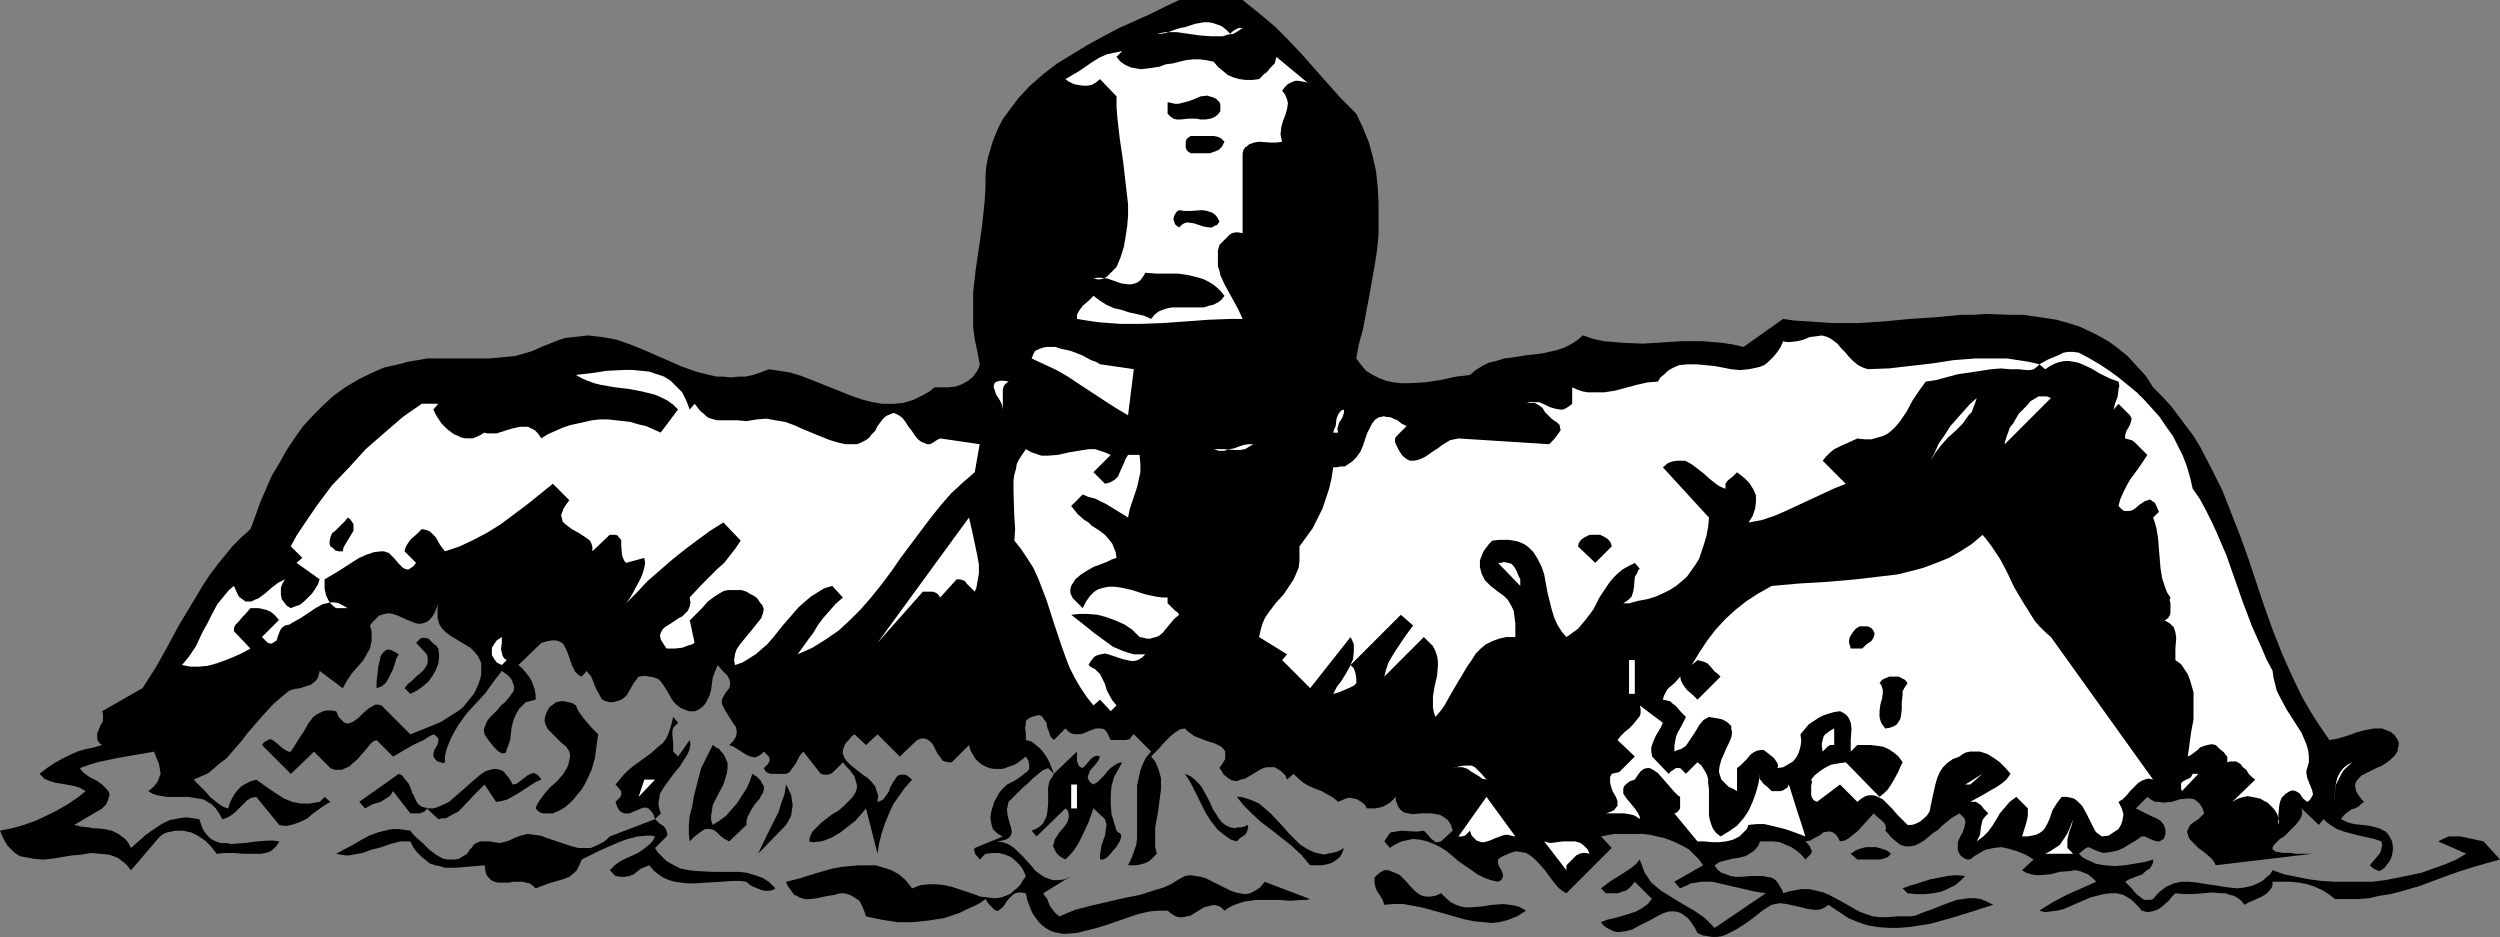 <?xml version="1.0" encoding="UTF-8" standalone="no"?>
<svg
   version="1.0"
   width="129.724mm"
   height="48.62mm"
   id="svg50"
   sodipodi:docname="Swimmer 01.wmf"
   xmlns:inkscape="http://www.inkscape.org/namespaces/inkscape"
   xmlns:sodipodi="http://sodipodi.sourceforge.net/DTD/sodipodi-0.dtd"
   xmlns="http://www.w3.org/2000/svg"
   xmlns:svg="http://www.w3.org/2000/svg">
  <rect width="100%" height="100%" fill="#808080" stroke="none"/>
  <sodipodi:namedview
     id="namedview50"
     pagecolor="#ffffff"
     bordercolor="#000000"
     borderopacity="0.25"
     inkscape:showpageshadow="2"
     inkscape:pageopacity="0.0"
     inkscape:pagecheckerboard="0"
     inkscape:deskcolor="#d1d1d1"
     inkscape:document-units="mm" />
  <defs
     id="defs1">
    <pattern
       id="WMFhbasepattern"
       patternUnits="userSpaceOnUse"
       width="6"
       height="6"
       x="0"
       y="0" />
  </defs>
  <path
     style="fill:#000000;fill-opacity:1;fill-rule:evenodd;stroke:none"
     d="m 243.693,0 1.616,1.293 1.616,1.293 3.07,2.586 2.747,2.747 2.586,2.747 2.424,2.747 2.586,2.909 2.586,2.909 3.07,3.071 1.293,2.747 1.131,2.747 0.808,2.909 0.646,2.909 0.323,3.071 0.162,3.071 v 3.071 3.232 l -0.323,3.232 -0.485,3.071 -1.131,6.303 -1.131,5.98 -0.808,2.909 -0.485,2.747 0.97,1.293 0.97,1.131 1.293,0.808 1.293,0.646 1.293,0.485 1.454,0.323 1.454,0.162 h 1.616 l 3.07,-0.162 3.232,-0.485 2.909,-0.646 1.454,-0.162 1.293,-0.162 1.131,-0.97 1.293,-0.808 1.293,-0.646 1.454,-0.323 1.454,-0.485 1.454,-0.162 3.07,-0.485 2.909,-0.323 1.454,-0.323 1.454,-0.323 1.454,-0.485 1.293,-0.646 1.293,-0.808 1.131,-0.97 1.939,0.646 2.101,0.485 1.939,0.162 1.939,0.162 3.878,0.162 7.757,-0.485 h 3.878 l 1.939,0.162 1.939,0.162 2.101,0.323 2.101,0.485 7.757,-5.495 2.262,0.323 2.586,0.162 2.424,0.162 2.424,0.162 h 5.01 l 5.171,-0.323 5.01,-0.485 5.01,-0.323 5.01,-0.485 h 2.424 l 2.424,-0.162 4.848,0.162 h 2.424 l 2.262,0.323 2.262,0.323 2.101,0.323 2.262,0.646 2.101,0.646 2.101,0.97 1.939,0.97 1.939,1.131 1.778,1.293 1.939,1.616 1.616,1.778 1.778,1.939 1.454,2.263 1.778,1.778 1.778,1.939 1.454,1.939 1.454,1.939 1.454,1.939 1.293,2.101 2.262,4.364 2.101,4.202 1.778,4.525 1.778,4.525 1.616,4.525 3.07,9.212 1.616,4.525 1.778,4.525 1.939,4.364 2.101,4.364 1.293,2.263 1.293,2.101 1.293,1.939 1.454,2.101 0.97,-0.162 0.808,-0.162 1.616,-0.485 0.97,-0.323 0.808,-0.323 1.778,-0.485 1.778,-0.323 h 0.808 0.808 l 0.808,0.323 0.808,0.323 0.808,0.646 0.646,0.97 0.162,0.485 v 0.646 l -0.162,0.485 v 0.485 l -0.485,0.808 -0.808,0.808 -0.808,0.646 -0.97,0.646 -1.131,0.485 -0.97,0.485 -0.97,0.485 -0.97,0.485 -0.646,0.646 -0.485,0.646 -0.162,0.808 0.162,0.485 v 0.323 l 0.323,0.646 0.323,0.485 0.485,0.646 0.485,0.485 -0.646,0.485 -0.485,0.485 -0.646,0.323 -0.646,0.162 -1.131,0.808 -0.485,0.485 -0.485,0.646 0.646,0.323 0.646,0.323 1.293,0.323 1.454,0.162 1.454,0.162 1.293,0.323 0.646,0.162 0.646,0.323 0.646,0.323 0.485,0.485 0.485,0.808 0.323,0.646 0.162,0.97 v 0.808 l -0.162,0.808 -0.162,0.646 -0.323,0.646 -0.485,0.646 -0.485,0.646 -0.646,0.485 -0.485,0.162 -0.323,-0.162 -0.485,-0.162 -0.646,-0.485 -0.323,-0.323 1.778,-2.101 0.323,-0.485 0.162,-0.646 0.162,-0.646 -0.162,-0.808 -1.454,-0.485 -1.454,-0.323 -1.454,-0.323 -3.07,-0.808 -1.293,-0.485 -1.293,-0.808 -0.646,-0.485 -0.646,-0.646 -0.97,1.131 -3.394,-3.232 0.162,0.808 -0.162,0.808 -0.485,0.808 -0.646,0.808 -1.454,1.455 -0.808,0.808 -0.808,0.485 -0.646,0.646 -0.485,0.485 -0.323,0.485 v 0.485 l 0.323,0.162 0.162,0.162 0.323,0.162 h 0.485 l 0.646,0.162 h 0.646 0.97 l 0.97,0.162 h 3.394 l -19.069,2.263 -0.323,-0.646 -0.485,-0.646 -1.293,-1.131 -1.293,-0.97 -1.131,-1.131 -0.485,-0.485 -0.323,-0.485 -0.162,-0.646 -0.162,-0.485 0.323,-0.646 0.323,-0.646 0.646,-0.485 0.97,-0.646 1.131,-1.131 -0.323,-0.97 -0.485,-0.808 -0.485,-0.485 -0.646,-0.485 -0.646,-0.162 h -0.808 l -1.454,0.162 -1.454,0.485 -1.778,0.162 -0.808,-0.162 h -0.808 l -0.808,-0.485 -0.646,-0.485 -2.262,2.263 0.97,0.485 0.97,0.485 0.97,0.485 1.131,0.485 0.808,0.485 0.646,0.808 0.162,0.485 0.162,0.485 v 0.646 l -0.162,0.646 -0.162,0.485 -0.323,0.162 -0.485,0.323 h -0.485 l -0.646,-0.162 -1.131,-0.485 -0.646,-0.323 h -0.646 l -1.131,0.808 -1.131,0.646 -1.293,0.808 -1.131,0.485 -1.454,0.323 -1.293,0.162 -0.646,-0.162 -1.293,-0.485 -0.646,-0.323 -0.485,-0.162 -0.323,0.162 -0.485,0.323 -0.97,0.808 0.646,0.646 0.808,0.485 0.808,0.323 0.97,0.485 0.808,0.162 0.97,0.162 1.939,0.162 2.101,-0.162 1.939,-0.323 1.939,-0.323 1.616,-0.485 v 0.485 l -0.162,0.485 -0.485,0.808 -0.808,0.485 -0.646,0.646 -1.778,0.646 -0.808,0.323 -0.808,0.485 0.646,0.646 0.646,0.646 0.485,0.646 0.646,0.646 0.646,0.485 0.646,0.485 h 0.808 0.485 l 0.485,-0.162 0.646,-0.808 0.646,-0.646 1.293,-0.97 1.454,-0.646 1.454,-0.323 h 1.454 l 1.616,0.162 6.302,0.97 1.616,0.162 1.454,-0.162 1.454,-0.323 1.454,-0.646 0.808,-0.485 0.485,-0.485 0.808,-0.646 0.485,-0.808 2.262,0.808 2.424,0.485 2.424,0.485 2.424,0.323 2.586,0.162 h 2.424 2.424 2.586 l 2.586,-0.323 2.424,-0.485 2.424,-0.485 2.262,-0.485 2.262,-0.808 2.262,-0.808 2.262,-0.97 1.939,-1.131 -5.494,-2.424 0.97,-0.485 1.131,-0.485 h 1.131 1.131 l 2.262,0.485 2.262,0.485 3.232,3.556 -4.04,1.131 -3.717,1.131 -4.04,1.455 -3.878,1.455 -3.878,1.131 -1.939,0.485 -2.101,0.323 -2.101,0.485 -2.101,0.162 h -2.262 -2.262 l -1.293,-0.97 -1.293,-0.808 -1.454,-0.646 -1.454,-0.485 -1.616,-0.323 -1.616,-0.162 h -1.778 -1.778 v 0.646 l -0.162,0.485 -0.485,0.646 -0.646,0.646 -0.808,0.485 -1.778,0.808 -0.808,0.323 -0.808,0.485 -0.646,-0.808 -0.646,-0.485 -0.808,-0.485 -0.808,-0.162 -0.808,-0.323 h -0.808 l -1.778,-0.162 -3.717,0.323 h -1.778 l -1.778,-0.162 -0.646,0.646 -0.646,0.808 -1.454,1.293 -0.808,0.485 -0.97,0.323 -0.97,0.162 -0.485,-0.162 -0.646,-0.162 -0.485,-0.646 -0.646,-0.646 -0.646,-0.646 -0.646,-0.485 -1.131,-0.646 -1.293,-0.323 h -1.293 l -1.293,0.162 -1.293,0.323 -1.293,0.323 -2.586,1.131 -2.586,1.131 -1.293,0.323 -1.293,0.162 -1.131,0.162 -1.131,-0.323 1.293,-0.808 1.293,-0.808 2.747,-1.455 2.909,-1.293 2.909,-1.293 -0.808,-0.808 -0.808,-0.646 -0.808,-0.323 -0.808,-0.323 -0.97,-0.162 -0.97,0.162 -1.939,0.162 -1.939,0.485 -1.939,0.162 h -0.808 l -0.97,-0.162 -0.97,-0.323 -0.808,-0.485 2.262,-2.101 -1.616,-0.97 -1.616,-0.646 -1.616,-0.485 -1.454,-0.323 -1.454,0.162 -1.616,0.323 -0.646,0.323 -0.808,0.485 -0.808,0.485 -0.808,0.646 h -0.646 l -0.646,-0.323 -0.485,-0.323 -0.323,-0.485 -0.323,-0.646 v -0.646 -0.485 -0.485 l 0.485,-1.131 0.485,-0.808 0.323,-0.97 0.162,-0.808 v -0.485 l -0.162,-0.485 -0.485,-0.485 -0.485,-0.485 -0.808,0.485 -0.808,0.485 -1.778,1.455 -0.808,0.808 -0.97,0.646 -1.778,1.455 -0.808,0.485 -0.97,0.485 -0.97,0.162 h -0.97 l -0.97,-0.323 -0.808,-0.646 -0.97,-0.808 -0.485,-0.646 -0.646,-0.646 0.162,-0.485 -0.162,-0.646 -0.162,-0.323 -0.485,-0.485 -0.808,-0.646 -0.808,-0.808 -1.454,1.616 -1.616,1.778 -0.808,0.646 -0.97,0.808 -0.808,0.485 -0.97,0.162 -0.323,-0.646 -0.323,-0.485 -0.485,-0.485 -0.323,-0.162 -0.485,-0.162 h -0.323 l -0.97,0.162 -0.808,0.646 -0.97,0.485 -0.808,0.485 -0.97,0.162 0.323,0.323 0.162,0.162 0.485,0.646 0.162,0.485 0.162,0.323 -0.162,0.485 -1.131,1.131 -0.808,-0.97 -0.97,-0.808 -0.97,-0.646 -1.131,-0.485 -1.131,-0.485 -1.293,-0.162 h -1.293 -1.293 l -0.323,0.808 -0.485,0.646 -0.485,0.485 -0.485,0.323 -1.131,0.646 -1.293,0.323 -1.131,0.162 -1.293,0.323 -1.293,0.323 -0.97,0.646 0.485,0.808 0.808,0.646 0.97,0.323 0.808,0.323 0.97,0.162 h 1.131 l 2.101,-0.162 h 2.101 l 0.808,0.162 0.97,0.162 0.808,0.485 0.485,0.646 0.485,0.808 0.323,0.485 0.162,0.646 0.97,-0.323 0.808,-0.162 1.778,-0.323 h 1.616 l 1.454,0.323 1.293,0.323 1.131,0.485 2.424,1.293 2.262,1.293 1.131,0.646 1.293,0.485 1.454,0.485 1.293,0.162 h 1.616 l 1.778,-0.162 h 1.293 1.293 l 1.131,-0.162 1.131,-0.485 2.262,-0.808 2.424,-0.97 2.262,-0.808 1.131,-0.162 1.131,-0.162 h 1.131 l 1.293,0.162 1.131,0.485 1.293,0.646 -4.04,1.293 -4.202,1.293 -4.04,1.131 -2.101,0.323 -2.101,0.323 -2.101,0.162 h -1.939 l -2.101,-0.162 -1.939,-0.323 -1.939,-0.646 -1.939,-0.808 -1.939,-1.293 -1.939,-1.293 -0.646,0.485 -0.646,0.323 -0.646,0.162 h -0.808 l -1.293,-0.162 -1.293,-0.323 -2.909,-0.646 -1.293,-0.162 -0.808,0.162 -0.808,0.162 -1.778,1.131 -1.616,1.293 -1.778,1.293 -1.778,1.131 -1.939,0.97 -0.808,0.323 -0.97,0.162 h -0.97 l -0.97,-0.162 -0.97,-0.162 -0.97,-0.485 -0.485,-0.97 -0.646,-0.97 -0.485,-0.646 -0.485,-0.485 -0.646,-0.485 -0.485,-0.323 -0.485,-0.162 -0.646,-0.162 h -1.131 l -1.131,0.323 -1.293,0.646 -1.131,0.646 -2.586,1.293 -1.131,0.646 -1.293,0.323 -1.293,0.162 h -0.485 l -0.646,-0.162 -0.646,-0.323 -0.646,-0.323 -0.646,-0.485 -0.485,-0.646 1.293,-0.485 1.454,-0.323 2.747,-0.808 1.454,-0.485 1.131,-0.646 1.131,-0.808 0.323,-0.485 0.485,-0.485 -3.394,-3.394 -0.646,0.808 -0.485,0.485 -0.646,0.485 -0.646,0.162 -0.808,0.323 h -0.646 -0.808 -0.97 l -0.97,-0.97 1.939,-1.455 2.101,-1.293 1.939,-1.293 0.97,-0.808 0.646,-0.808 0.485,1.293 0.485,1.293 0.646,0.97 0.646,0.97 0.97,0.808 0.97,0.808 2.101,1.293 2.101,1.293 2.262,1.293 2.101,1.455 0.97,0.97 0.97,0.97 10.019,-6.788 -2.101,-0.323 -2.101,-0.485 -2.101,-0.485 -2.101,-0.485 -2.101,-0.485 h -2.101 l -0.97,0.162 -1.131,0.162 -0.97,0.485 -1.131,0.485 -1.131,-1.293 5.656,-3.232 -0.808,-1.131 -0.97,-0.97 -0.97,-0.97 -1.131,-0.646 -1.293,-0.646 -1.131,-0.485 -1.293,-0.485 -1.454,-0.323 -1.454,-0.323 -1.293,-0.162 h -2.909 -2.747 l -2.586,0.485 2.101,2.263 -8.888,8.889 -0.808,-0.485 -0.808,-0.646 -1.293,-1.616 -1.293,-1.778 -1.454,-1.616 -0.646,-0.646 -0.808,-0.646 -0.808,-0.485 -0.97,-0.162 -0.97,-0.162 -1.131,0.323 -1.131,0.485 -0.646,0.323 -0.646,0.485 v 0.646 l 0.162,0.646 0.323,0.485 0.323,0.646 0.162,0.485 v 0.485 l -0.162,0.323 -0.162,0.323 -0.323,0.162 -0.323,0.162 -1.454,-0.323 -1.293,-0.485 -1.293,-0.646 -1.131,-0.808 -2.586,-1.778 -2.262,-1.939 -1.293,-0.808 -1.293,-0.646 -1.293,-0.485 -1.293,-0.323 -1.454,-0.162 -1.454,0.323 -0.808,0.162 -0.646,0.323 -0.97,0.485 -0.646,0.485 -1.131,-1.293 0.323,-0.485 0.323,-0.485 0.323,-0.485 0.323,-0.323 1.131,-0.162 0.97,-0.162 2.262,0.162 h 0.97 l 1.131,-0.162 0.808,0.808 0.646,0.808 0.485,0.323 0.323,0.323 h 0.485 l 0.646,-0.162 2.262,-2.101 -0.323,-1.131 -0.646,-0.97 -0.646,-0.485 -0.808,-0.485 -0.808,-0.162 -0.97,-0.162 h -1.778 l -1.939,0.162 -0.808,-0.162 -0.808,-0.162 -0.646,-0.485 -0.485,-0.646 -0.323,-0.808 -0.162,-0.485 v -0.646 l -0.646,0.646 -0.485,0.485 -0.808,0.485 -0.646,0.323 -0.646,0.162 -0.808,0.162 h -1.616 l -0.485,-0.808 -0.646,-0.485 -0.808,-0.485 -0.646,-0.162 -0.808,-0.162 -0.808,0.162 -0.646,0.323 -0.808,0.323 -0.97,-0.808 -2.262,-1.293 -1.293,-0.485 -1.131,-0.485 -1.131,-0.646 -0.97,-0.808 -0.97,-0.97 -1.293,1.131 -0.323,-0.808 -0.485,-0.485 -0.323,-0.323 -0.485,-0.323 -0.808,-0.485 h -0.808 -0.808 l -0.97,0.323 -3.232,1.939 -0.808,0.162 -0.808,0.323 -0.97,-0.162 -0.808,-0.485 -0.323,-0.323 -0.485,-0.323 -0.323,-0.646 -0.485,-0.646 0.323,-0.485 0.323,-0.485 0.485,-0.808 v -0.808 -0.646 l -0.323,-0.485 -0.485,-0.485 -0.646,-0.323 -0.646,-0.323 -1.616,-0.485 -1.616,-0.646 -0.808,-0.323 -0.646,-0.485 -0.646,-0.485 -0.485,-0.485 -0.97,0.162 -0.97,0.646 -0.808,0.646 -0.808,0.808 -0.808,0.808 -0.646,0.808 -1.616,1.616 0.808,0.97 0.485,1.131 0.323,0.97 0.323,1.131 v 1.131 1.131 l -0.323,2.424 -0.162,1.293 -0.162,1.131 -0.485,2.586 v 1.293 1.293 1.293 l 0.323,1.293 -0.646,0.646 -0.485,0.485 -0.646,0.485 -0.808,0.323 -0.646,0.162 -0.808,0.162 h -0.808 -0.808 l 0.646,-1.293 0.485,-1.293 0.485,-1.455 0.162,-1.293 v -2.909 -1.455 -1.455 -3.071 -1.455 l 0.323,-1.455 0.323,-1.455 0.485,-1.293 0.646,-1.293 0.97,-1.131 -3.394,-3.394 -0.485,0.485 -0.323,0.485 -0.646,0.162 h -0.646 -1.293 -1.131 l -0.485,-0.97 -0.323,-0.646 -0.485,-0.485 -0.646,-0.162 h -0.485 -0.485 l -1.293,0.485 -1.131,0.485 -0.646,0.162 h -0.485 -0.646 l -0.646,-0.162 -0.485,-0.323 -0.646,-0.646 -2.262,2.263 -0.646,-0.646 -0.323,-0.97 -0.323,-0.808 -0.162,-0.97 -0.485,-0.646 -0.162,-0.323 -0.323,-0.323 -0.323,-0.162 h -0.485 l -0.485,0.162 -0.646,0.162 -0.646,0.323 -0.485,0.485 v 0.646 l -0.162,0.646 0.162,1.131 v 0.646 0.646 l 1.131,0.323 0.808,0.646 0.97,0.808 0.646,0.808 0.646,0.97 0.485,0.97 0.808,2.101 4.525,-4.364 v 0.808 0.97 l 0.162,0.485 0.162,0.485 0.323,0.323 0.485,0.162 0.808,-0.808 0.646,-0.808 0.323,-0.323 0.485,-0.323 0.485,-0.162 0.646,0.162 -0.323,0.808 -0.485,0.646 -1.131,1.293 -0.323,0.808 -0.162,0.646 0.162,0.323 0.162,0.323 0.323,0.323 0.485,0.323 0.808,-0.485 1.293,-1.293 0.646,-0.808 0.646,-0.646 0.646,-0.485 0.808,-0.485 0.808,-0.162 -0.808,1.455 -0.808,1.455 -0.485,1.778 -0.162,1.778 v 1.778 l 0.162,1.939 0.485,1.616 0.485,1.616 0.323,0.323 0.323,0.162 0.323,0.485 -0.162,0.646 -0.162,0.485 -0.808,1.293 -0.485,0.485 -0.485,0.646 -0.162,0.162 -0.323,0.323 -0.323,0.323 -0.646,0.323 h -0.646 v -0.97 l 0.162,-0.97 0.162,-0.97 0.646,-1.778 0.162,-1.131 0.162,-0.97 -0.323,-1.131 -2.262,-2.101 -0.97,2.748 -1.293,2.748 -0.646,1.293 -0.808,1.293 -0.808,0.97 -0.97,0.97 -0.646,-0.323 -0.485,-0.323 -0.646,-0.646 -0.323,-0.646 -0.323,-0.646 0.162,-0.646 0.162,-0.646 0.808,-1.293 0.97,-1.131 0.485,-0.646 0.323,-0.646 0.162,-0.646 v -0.646 l -0.162,-0.646 -0.485,-0.485 -5.656,5.495 -0.97,-1.131 0.808,-0.323 0.808,-0.485 0.646,-0.646 0.323,-0.646 0.323,-0.646 0.162,-0.808 0.162,-1.616 v -1.616 -1.616 l 0.162,-0.808 0.162,-0.646 0.485,-0.646 0.323,-0.646 -1.131,-1.131 v 0 l -1.131,0.485 -0.97,0.808 -0.97,0.808 -0.97,0.97 -0.97,0.808 -0.97,0.97 -1.778,1.778 -0.162,0.808 -0.162,0.646 0.162,1.293 0.323,1.293 0.323,0.97 0.162,0.97 -0.162,0.485 -0.162,0.323 -0.323,0.323 -0.646,0.323 -0.646,0.162 -0.97,0.162 1.131,0.162 0.97,0.323 0.808,0.485 0.808,0.646 1.616,1.616 1.454,1.616 0.646,0.808 0.808,0.646 0.97,0.646 0.808,0.323 0.97,0.323 h 1.131 l 1.131,-0.162 0.646,-0.323 0.646,-0.323 -5.494,3.394 0.323,0.485 0.485,0.646 0.485,1.293 0.808,1.131 0.485,0.485 0.646,0.485 1.454,-0.646 1.616,-0.646 3.07,-0.808 6.302,-1.455 3.232,-0.646 3.07,-0.97 1.616,-0.485 1.454,-0.646 1.293,-0.808 1.454,-0.808 1.131,-0.162 0.97,0.162 1.131,0.162 0.97,0.323 1.939,0.97 1.939,0.97 0.97,0.485 0.97,0.323 0.808,0.162 0.97,0.162 0.97,-0.162 0.97,-0.485 0.97,-0.646 0.97,-1.131 8.888,3.394 -0.808,0.162 h -0.97 l -2.101,0.162 -2.262,-0.162 h -2.262 -2.262 l -2.262,0.323 -0.97,0.323 -0.97,0.323 -0.97,0.485 -0.97,0.646 -0.646,-0.646 -0.646,-0.323 -0.808,-0.162 -0.646,0.162 -0.646,0.162 -0.646,0.162 -1.293,0.808 -1.293,0.808 -0.808,0.162 -0.646,0.162 h -0.808 l -0.646,-0.162 -0.808,-0.485 -0.808,-0.646 h -0.808 -0.97 l -1.778,0.162 -2.101,0.485 -1.939,0.646 -4.202,1.455 -2.101,0.646 -1.939,0.485 -1.939,0.485 -1.939,0.162 h -0.97 l -0.808,-0.162 -0.808,-0.162 -0.808,-0.323 -0.808,-0.485 -0.646,-0.485 -0.646,-0.646 -0.646,-0.808 -0.646,-0.97 -0.485,-1.131 -0.485,-1.293 -0.323,-1.455 -0.808,-0.162 h -0.646 l -0.646,0.162 -0.485,0.323 -0.97,0.97 -0.646,0.97 -0.323,0.485 -0.485,0.323 -0.323,0.323 h -0.485 l -0.323,-0.162 -0.485,-0.485 -0.646,-0.646 -0.323,-0.485 -0.323,-0.485 -1.131,0.808 -1.293,0.646 -1.454,0.646 -1.293,0.646 -1.454,0.485 -1.454,0.485 -3.07,0.485 -3.07,0.323 h -3.07 l -3.07,-0.485 -3.07,-0.646 -0.323,-0.97 -0.323,-0.808 -0.323,-0.646 -0.323,-0.646 -0.485,-0.323 -0.485,-0.323 -0.808,-0.485 -1.131,-0.323 h -0.97 l -1.131,0.323 -1.131,0.162 -2.262,0.485 -1.293,0.162 h -0.97 l -1.131,-0.323 -0.485,-0.323 -0.485,-0.162 -0.485,-0.646 -0.323,-0.485 -0.485,-0.646 -0.323,-0.808 1.293,-0.323 1.293,-0.323 3.07,-0.97 3.394,-0.97 1.778,-0.323 1.616,-0.162 1.778,-0.162 h 1.616 1.778 l 1.616,0.485 1.454,0.485 1.454,0.808 1.293,1.131 0.646,0.808 0.646,0.808 1.616,-0.646 1.616,-0.162 h 1.454 l 1.616,0.162 1.454,0.323 1.454,0.485 2.909,0.97 1.293,0.485 1.454,0.162 1.293,0.162 1.293,-0.162 1.293,-0.485 0.646,-0.323 0.485,-0.485 0.646,-0.485 0.646,-0.646 0.485,-0.808 0.646,-0.97 -0.485,-1.131 -0.646,-0.97 -0.808,-0.808 -0.97,-0.808 -1.131,-0.485 -1.293,-0.323 h -1.131 l -1.454,0.162 -1.131,1.131 -0.323,-0.485 -0.485,-0.485 -0.162,-0.485 -0.162,-0.485 0.162,-0.323 5.494,-2.263 -0.646,-0.323 -0.485,-0.323 -0.323,-0.323 -0.485,-0.485 -0.162,-0.485 -0.162,-0.646 -0.162,-1.131 0.162,-1.131 0.323,-1.131 0.323,-0.97 0.485,-0.808 0.323,-0.646 0.485,-0.646 0.485,-0.485 0.646,-0.646 1.293,-0.646 1.293,-0.808 0.97,-0.808 0.485,-0.323 0.323,-0.485 v -0.485 -0.485 l -0.162,-0.646 -0.485,-0.808 -1.454,1.131 -0.808,0.485 -0.97,0.323 -0.808,0.323 -0.646,0.162 h -0.808 -0.808 l -0.808,-0.162 -0.808,-0.323 -0.646,-0.323 -0.646,-0.485 -0.646,-0.646 -0.485,-0.808 -0.485,-0.808 -0.323,-1.131 -3.394,3.394 h -0.646 l -0.646,-0.162 -0.485,-0.162 -0.323,-0.485 -0.646,-0.808 -0.97,-1.939 -0.323,-0.323 -0.323,-0.323 -0.485,-0.323 -0.485,-0.162 h -0.646 l -0.808,0.323 -3.394,3.232 -4.363,-4.364 -2.262,2.101 -2.262,-2.101 -0.646,0.485 -0.485,0.646 -0.485,0.485 -0.323,0.485 -0.162,0.485 -0.162,0.485 v 0.808 l 0.323,0.808 0.485,0.646 0.646,0.646 0.808,0.646 1.616,1.293 0.97,0.646 0.808,0.808 0.646,0.808 0.323,0.97 0.323,0.97 -0.162,0.646 v 0.485 l 0.485,-0.162 0.646,-0.323 0.808,-1.131 0.323,-0.485 0.162,-0.646 0.646,-1.131 0.646,-0.97 0.323,-0.323 0.485,-0.162 h 0.323 0.646 l 0.485,0.323 0.808,0.646 -1.454,1.616 -1.131,1.616 -1.131,1.616 -0.808,1.778 -0.808,1.939 -0.646,1.939 -0.485,1.939 -0.323,2.101 -2.262,-8.889 -0.97,1.131 -1.131,1.293 -1.454,1.131 -1.454,1.131 -1.616,0.97 -1.616,0.646 -0.646,0.162 -1.616,0.162 -0.646,-0.162 0.162,-0.97 0.485,-0.97 0.808,-0.808 0.97,-0.97 2.101,-1.616 1.131,-0.646 0.97,-0.808 0.97,-0.97 0.808,-0.808 0.646,-0.97 0.323,-0.97 v -0.485 l -0.162,-0.646 -0.162,-0.485 -0.162,-0.646 -0.485,-0.646 -0.485,-0.646 -0.646,-0.646 -0.646,-0.808 -0.485,0.485 -0.485,0.485 -0.97,0.97 -0.485,0.323 -0.646,0.162 h -0.646 l -0.646,-0.162 -3.394,-4.364 -0.485,0.485 -0.323,0.485 -0.646,1.293 -0.808,1.131 -0.485,0.646 -0.646,0.323 h -0.646 -0.485 -0.646 -1.293 l -0.485,-0.162 -0.485,-0.323 -0.323,-0.646 0.808,-0.808 0.323,-0.646 v -0.323 l -0.162,-0.485 -0.97,-0.97 -0.485,0.485 -0.485,0.323 -0.323,0.162 -0.485,0.162 -0.808,-0.162 -0.808,-0.323 -1.778,-1.131 -0.808,-0.485 -0.808,-0.323 0.808,-0.808 0.485,-0.808 0.162,-0.646 v -0.646 l -0.162,-0.646 -0.485,-0.646 -0.808,-1.293 -0.808,-1.293 -0.323,-0.646 -0.323,-0.646 v -0.808 l 0.323,-0.646 0.485,-0.808 0.646,-0.808 0.162,-0.646 v -0.646 l -0.162,-0.485 -0.323,-0.646 -0.485,-0.485 -0.485,-0.485 -0.97,-1.131 -0.485,1.131 -0.485,1.293 -0.162,1.131 -0.162,1.293 -0.323,1.131 -0.646,1.293 -0.323,0.485 -0.485,0.485 -0.646,0.485 -0.808,0.323 h -1.131 l -0.808,-0.323 -0.808,-0.323 -0.808,-0.646 -0.485,-0.485 -0.485,-0.646 -0.808,-1.455 -0.808,-1.293 -0.485,-0.646 -0.485,-0.485 -0.808,-0.323 -0.808,-0.162 -1.131,-0.162 -1.131,0.162 -0.485,0.646 -0.485,0.646 -0.646,1.131 -0.646,1.131 -0.485,0.485 -0.646,0.485 -0.97,0.323 -0.646,0.162 h -0.646 l -0.646,-0.162 -0.485,-0.162 -0.485,-0.323 -0.485,-0.97 -0.646,-1.131 -0.485,-1.293 -0.485,-1.131 -0.485,-0.485 -0.323,-0.485 -0.97,1.131 -0.646,-0.323 -0.646,-0.646 -0.323,-0.646 -0.323,-0.646 -0.485,-1.455 -0.485,-1.293 -0.323,-0.646 -0.323,-0.646 -0.323,-0.323 -0.646,-0.323 -0.485,-0.162 h -0.808 l -0.97,0.162 -1.131,0.323 -4.525,4.364 0.808,0.646 0.646,0.808 0.646,0.808 0.485,0.808 0.323,0.808 0.323,0.97 0.162,0.97 v 0.97 l -0.646,0.162 -0.646,0.162 -0.646,0.162 -0.485,0.485 -0.808,0.808 -0.646,1.131 -0.485,1.131 -0.323,1.293 -0.162,1.293 -0.162,1.293 -0.323,0.97 -0.323,0.808 -0.162,0.646 -0.323,0.162 h -0.162 -0.323 l -0.323,-0.162 -0.323,-0.162 -0.485,-0.485 -0.485,-0.485 -0.485,-0.646 -0.646,-0.808 -0.646,-0.97 -0.162,-0.97 0.323,-0.808 0.323,-0.808 0.646,-0.808 1.454,-1.455 0.646,-0.808 0.808,-0.646 0.646,-0.808 0.485,-0.646 0.485,-0.646 0.162,-0.808 -0.162,-0.646 -0.323,-0.808 -0.323,-0.485 -0.485,-0.485 -0.485,-0.323 -0.646,-0.485 -1.616,2.101 -1.616,2.263 -1.939,2.101 -1.778,1.939 -1.616,2.263 -0.646,1.131 -0.646,1.131 -0.485,1.131 -0.485,1.293 -0.323,1.293 v 1.293 l -0.485,0.162 -0.323,-0.162 -0.646,-0.162 -0.485,-0.485 -0.323,-0.485 v -0.646 l 0.162,-0.646 0.323,-0.485 0.323,-0.646 0.162,-0.485 v -0.646 l -0.162,-0.162 -0.162,-0.162 -0.323,-0.323 -0.323,-0.162 -0.97,0.485 -0.97,0.646 -2.101,0.97 -3.878,2.263 -3.232,-3.232 -0.485,0.162 -0.485,0.323 -0.808,0.97 -0.97,1.131 -0.97,1.131 -1.131,0.97 -0.485,0.485 -0.808,0.323 -0.646,0.323 h -0.646 -0.808 l -0.808,-0.323 v 0 l -3.232,-3.232 -4.525,4.364 -5.656,-5.657 0.323,-0.485 0.485,-0.323 0.323,-0.162 0.323,-0.162 h 0.323 l 0.323,0.162 0.646,0.485 1.293,1.131 0.808,0.485 0.323,0.162 h 0.485 l 0.808,-1.293 0.808,-1.293 0.97,-1.455 0.808,-1.455 0.97,-1.293 0.646,-0.485 0.646,-0.323 0.646,-0.323 0.808,-0.162 h 0.808 l 0.97,0.162 0.485,1.131 0.646,0.646 0.485,0.485 0.646,0.162 0.485,-0.162 0.485,-0.162 0.485,-0.323 0.646,-0.485 0.97,-0.97 1.131,-0.97 0.646,-0.323 0.485,-0.323 h 0.646 l 0.646,0.162 5.656,5.657 4.04,-1.616 1.939,-0.808 1.778,-1.131 1.778,-1.131 0.808,-0.646 0.646,-0.808 0.646,-0.808 0.808,-0.97 0.485,-0.97 0.485,-1.131 0.323,-0.97 0.162,-0.808 v -0.808 -0.646 -0.646 l -0.162,-0.485 -0.485,-0.97 -0.646,-0.808 -0.808,-0.808 -4.04,-2.424 -0.808,-0.646 -0.808,-0.808 -0.485,-0.808 -0.323,-1.131 v -0.646 -0.808 -0.646 l 0.162,-0.808 -0.323,0.808 -0.323,0.808 -0.323,0.646 -0.323,0.485 -0.485,0.485 -0.323,0.323 -0.808,0.323 -0.808,0.162 -0.808,-0.162 -0.808,-0.323 -0.808,-0.323 -1.778,-0.808 -0.97,-0.323 -0.808,-0.162 -0.97,0.162 -0.97,0.323 -0.323,0.323 -0.485,0.485 -0.485,0.485 -0.485,0.646 0.323,1.131 v 0.808 0.97 l -0.162,0.808 -0.162,0.808 -0.485,0.808 -0.808,1.455 -2.262,2.586 -0.97,1.455 -0.808,1.455 -4.525,-3.394 -0.162,0.646 -0.162,0.646 -0.323,0.485 -0.323,0.323 -0.808,0.646 -1.131,0.323 -0.97,0.323 -1.131,0.162 -0.97,0.323 -0.808,0.646 -1.131,0.97 -1.131,0.97 -2.101,2.263 -2.101,2.424 -0.97,1.131 -0.97,1.293 -2.101,2.424 -0.97,1.131 -1.293,0.97 -1.131,0.97 -1.131,0.97 -1.454,0.646 -1.454,0.646 1.616,1.616 0.808,0.808 0.808,0.97 0.808,0.646 0.808,0.646 0.97,0.646 0.97,0.323 0.323,-1.131 0.485,-0.97 0.485,-0.808 0.646,-0.808 0.646,-0.646 0.808,-0.485 0.97,-0.485 1.131,-0.323 2.747,1.939 1.454,0.97 1.293,0.808 1.616,0.646 1.616,0.323 h 0.808 0.97 l 0.808,-0.162 1.131,-0.162 0.97,-0.97 1.131,0.97 -1.131,0.646 -1.131,0.808 -1.131,0.808 -1.131,0.97 -1.293,0.646 -1.293,0.485 -0.646,0.162 -0.808,0.162 h -0.646 l -0.808,-0.162 -4.525,-5.495 -0.97,0.162 -0.808,0.485 -0.808,0.808 -0.808,0.808 -0.646,0.646 -0.808,0.646 -0.808,0.485 -0.97,0.323 -0.646,-1.131 -0.646,-0.97 -0.808,-0.808 -0.808,-0.485 -0.808,-0.485 -0.97,-0.162 -1.939,-0.323 h -4.202 l -0.97,-0.162 -0.97,-0.162 -0.97,-0.323 -0.808,-0.485 0.97,-0.808 0.808,-0.97 0.323,-0.808 0.323,-0.808 -0.162,-0.97 -0.162,-0.97 -0.485,-1.131 -0.485,-1.293 -1.778,0.323 -1.939,0.323 -3.717,0.646 -3.717,0.808 -1.616,0.485 -1.778,0.646 0.323,0.485 0.485,0.485 1.131,0.808 1.293,0.646 1.131,0.808 0.485,0.485 0.485,0.485 0.323,0.485 0.162,0.485 -0.162,0.646 -0.162,0.485 -0.323,0.808 -0.808,0.808 -5.494,3.232 1.454,0.323 1.454,0.162 0.808,0.162 h 0.646 l 1.616,0.162 1.454,0.323 0.646,0.323 0.646,0.323 0.646,0.485 0.646,0.485 0.646,0.808 0.485,0.97 2.909,-2.586 1.616,-1.131 1.454,-0.97 1.616,-0.808 0.97,-0.162 0.808,-0.162 0.97,-0.162 h 0.97 l 0.97,0.162 1.131,0.162 0.485,1.455 0.485,0.97 0.646,0.808 0.646,0.646 0.97,0.485 0.97,0.323 h 1.131 l 0.97,0.162 2.424,-0.162 1.293,-0.162 1.131,-0.162 2.262,-0.162 h 1.131 l 1.131,0.162 -0.485,0.808 -0.485,0.485 -0.485,0.485 -0.646,0.323 -0.646,0.162 -0.808,0.162 h -1.616 -1.939 l -1.778,-0.162 H 44.117 l -1.616,0.162 -1.131,-1.455 -1.131,-1.131 -1.454,-0.97 -1.293,-0.646 -1.616,-0.323 h -1.454 l -0.808,0.162 -0.808,0.162 -0.808,0.323 -0.646,0.485 -5.656,6.626 -0.646,-0.808 -0.646,-0.646 -0.646,-0.485 -0.646,-0.485 -0.808,-0.323 -0.97,-0.323 -1.616,-0.162 -1.939,-0.162 -1.778,0.323 -1.939,0.162 -1.939,0.323 -1.939,0.323 -1.778,0.162 -1.778,-0.162 -1.778,-0.323 -0.808,-0.162 -0.646,-0.323 -0.646,-0.485 -0.646,-0.646 -0.646,-0.646 -0.485,-0.808 -0.485,-0.97 L 0,162.911 l 2.424,-0.485 2.262,-0.646 2.262,-0.808 2.101,-0.97 2.262,-1.131 1.939,-1.131 1.939,-1.293 1.616,-1.293 -1.131,-0.646 -0.97,-0.323 -2.586,-0.485 -1.131,-0.162 -1.131,-0.323 -1.131,-0.485 -0.485,-0.485 -0.485,-0.485 1.454,-1.131 1.454,-0.97 1.454,-0.808 1.616,-0.808 1.454,-0.646 1.616,-0.485 1.616,-0.323 1.616,-0.485 -0.485,-0.323 -0.323,-0.485 -0.162,-0.323 v -0.323 -0.808 l 0.323,-0.808 0.323,-0.808 0.485,-0.808 v -0.97 -0.485 l -0.162,-0.485 v 0 l 7.918,-4.525 2.586,-4.04 2.262,-4.04 2.262,-4.202 2.424,-4.04 2.424,-4.04 1.293,-1.939 1.454,-1.939 1.454,-1.778 1.454,-1.778 1.778,-1.778 1.778,-1.616 0.97,-2.586 0.97,-2.747 1.131,-2.586 1.131,-2.586 1.454,-2.424 1.454,-2.586 1.616,-2.424 1.616,-2.263 1.939,-2.101 1.939,-1.939 2.101,-1.939 2.262,-1.616 2.424,-1.455 2.586,-1.293 2.586,-1.131 2.909,-0.646 1.778,-0.485 1.939,-0.323 1.778,-0.323 h 1.778 3.555 3.394 3.555 l 3.394,-0.323 1.616,-0.162 1.778,-0.485 1.616,-0.485 1.778,-0.808 1.616,-0.646 1.616,-0.646 1.454,-0.485 1.616,-0.162 1.454,-0.162 1.454,-0.162 1.293,0.162 1.454,0.162 2.747,0.485 2.747,0.97 2.424,0.97 2.586,1.131 5.171,2.263 2.747,0.97 2.586,0.646 1.454,0.323 h 1.293 l 1.454,0.162 1.454,-0.162 h 1.454 l 1.454,-0.323 1.454,-0.485 1.616,-0.646 2.101,0.323 2.101,0.323 2.101,0.646 2.101,0.808 8.08,3.232 1.939,0.646 1.939,0.485 1.939,0.323 h 2.101 l 1.939,-0.162 2.101,-0.646 0.97,-0.485 0.97,-0.485 1.131,-0.646 0.97,-0.808 h 1.454 1.293 l 1.454,-0.162 1.293,-0.485 1.131,-0.646 0.97,-0.808 0.808,-1.131 0.323,-0.646 0.162,-0.646 -0.485,-2.586 -0.485,-2.263 -0.323,-2.424 v -2.263 -2.263 -2.263 l 0.485,-4.364 0.646,-4.364 0.646,-4.525 0.485,-4.687 0.162,-2.424 v -2.424 l 0.162,-1.939 0.323,-1.778 0.485,-1.616 0.485,-1.616 0.646,-1.616 0.646,-1.455 0.808,-1.455 0.97,-1.293 0.97,-1.293 0.97,-1.293 2.262,-2.424 2.586,-2.263 2.747,-2.101 2.909,-1.778 2.909,-1.778 3.232,-1.778 3.07,-1.616 6.141,-2.747 2.909,-1.455 L 231.249,0 Z"
     id="path1" />
  <path
     style="fill:#ffffff;fill-opacity:1;fill-rule:evenodd;stroke:none"
     d="m 243.693,5.495 -0.97,0.646 -0.808,0.485 -1.131,0.162 -0.97,0.323 h -0.97 -1.293 l -2.262,-0.162 -2.262,-0.323 -2.262,-0.323 h -2.101 l -0.97,0.162 -0.808,0.162 h 0.808 l 0.97,-0.162 1.778,-0.646 0.97,-0.323 0.97,-0.162 1.939,-0.646 1.778,-0.323 h 0.97 l 0.808,0.162 0.97,0.323 0.808,0.323 0.808,0.646 0.808,0.808 0.323,-0.323 0.162,-0.162 0.485,-0.323 0.646,-0.323 h 0.323 z"
     id="path2" />
  <path
     style="fill:#ffffff;fill-opacity:1;fill-rule:evenodd;stroke:none"
     d="m 218.968,11.152 0.808,0.97 0.97,0.646 1.131,0.485 0.97,0.162 0.97,0.162 1.293,-0.162 1.131,-0.162 1.131,-0.162 1.293,-0.485 1.293,-0.162 2.586,-0.646 1.454,-0.162 h 1.293 l 1.293,0.162 1.454,0.323 0.808,0.97 0.97,0.808 0.97,0.808 1.131,0.485 1.131,0.323 1.293,0.162 h 1.293 l 1.293,-0.162 0.97,-0.97 0.646,-0.485 0.485,-0.646 0.485,-0.485 0.485,-0.485 0.162,-0.646 0.162,-0.646 6.626,5.495 -0.646,-0.485 -0.808,-0.162 -0.808,-0.162 h -0.646 l -0.808,0.323 -0.646,0.323 -0.646,0.646 -0.485,0.646 0.485,0.646 0.323,0.646 0.162,0.485 0.162,0.646 -0.162,1.131 -0.323,1.131 -0.485,1.293 -0.323,1.131 -0.162,1.455 0.162,0.808 0.162,0.646 -1.131,0.162 h -1.131 l -2.262,-0.162 -0.97,0.162 -0.97,0.323 -0.323,0.323 -0.485,0.323 -0.323,0.485 -0.162,0.646 v 15.677 l -0.808,-0.162 h -0.646 l -0.646,0.162 -0.485,0.323 -1.939,1.939 -0.323,1.131 v 0.97 0.97 1.131 l 0.323,0.97 0.162,0.808 0.808,1.778 1.778,3.232 0.97,1.778 0.808,1.778 h 2.101 -4.363 l -4.363,0.162 -4.363,0.323 -4.525,0.323 -4.363,0.162 h -4.202 l -2.101,-0.162 -2.101,-0.162 -2.262,-0.323 -1.939,-0.323 V 61.738 l 0.323,-0.646 0.323,-0.485 0.485,-0.646 1.131,-0.97 0.97,-0.97 0.646,0.485 0.646,0.485 1.293,0.808 1.454,0.646 1.454,0.323 1.454,0.485 1.454,0.323 1.454,0.323 1.454,0.646 0.646,-0.808 0.808,-0.646 0.808,-0.323 0.97,-0.323 0.97,-0.162 h 0.97 2.101 1.939 1.131 l 0.97,-0.323 0.808,-0.162 0.97,-0.485 0.646,-0.485 0.646,-0.808 -0.646,-0.808 -0.808,-0.808 -0.808,-0.646 -0.808,-0.485 -0.97,-0.485 -0.97,-0.323 -1.939,-0.485 -2.101,-0.323 h -4.363 l -2.101,-0.162 -0.485,0.808 -0.485,0.646 -0.646,0.485 -0.485,0.162 -0.646,0.162 h -0.646 l -1.293,-0.162 -2.747,-0.97 -1.293,-0.162 h -0.646 l -0.808,0.162 0.808,0.162 h 0.485 l 0.646,-0.162 0.646,-0.323 0.97,-0.97 0.97,-0.97 0.808,-1.939 0.646,-2.101 0.323,-1.939 0.323,-2.101 0.162,-2.101 v -2.101 l -0.485,-4.202 -0.485,-4.202 -0.646,-4.364 -0.485,-4.202 -0.162,-2.101 v -2.101 l -3.232,-3.394 -0.808,0.646 -0.808,0.485 -0.808,0.162 h -0.97 l -0.97,-0.162 -0.808,-0.162 -0.97,-0.485 -0.646,-0.485 2.747,-1.616 2.586,-1.778 1.293,-0.808 1.454,-0.646 1.454,-0.323 1.616,-0.323 z"
     id="path3" />
  <path
     style="fill:#000000;fill-opacity:1;fill-rule:evenodd;stroke:none"
     d="m 239.168,20.041 0.162,0.485 v 0.485 0.485 0.323 l -0.485,0.646 -0.646,0.485 -0.808,0.323 -0.97,0.162 h -0.97 l -0.808,-0.162 h -1.616 l -1.454,0.162 h -0.808 l -0.646,-0.162 -0.646,-0.485 -0.485,-0.485 v -2.263 l 0.808,0.162 0.646,0.162 h 0.646 l 0.646,-0.162 1.293,-0.323 1.293,-0.485 1.131,-0.485 1.293,-0.162 0.485,0.162 0.646,0.162 0.646,0.323 z"
     id="path4" />
  <path
     style="fill:#000000;fill-opacity:1;fill-rule:evenodd;stroke:none"
     d="m 240.137,27.798 -0.485,0.97 -0.646,0.646 -0.808,0.323 -0.97,0.323 h -1.778 -0.97 -0.97 l -0.485,-0.323 -0.323,-0.323 -0.162,-0.485 v -0.646 -0.485 l 0.162,-0.485 0.323,-0.323 0.485,-0.323 h 0.808 0.97 0.97 0.808 0.97 l 0.808,0.162 0.646,0.323 z"
     id="path5" />
  <path
     style="fill:#000000;fill-opacity:1;fill-rule:evenodd;stroke:none"
     d="m 239.168,43.475 -0.485,0.646 -0.485,0.162 -0.485,0.323 h -0.485 l -1.131,-0.162 -0.97,-0.323 -0.97,-0.323 -1.131,-0.162 h -0.323 l -0.485,0.162 -0.485,0.323 -0.485,0.485 -0.485,-0.323 -0.323,-0.323 -0.162,-0.485 -0.162,-0.485 0.162,-0.646 0.162,-0.323 0.323,-0.485 0.485,-0.323 1.131,0.162 h 1.131 l 2.262,-0.162 0.97,0.162 0.97,0.323 0.485,0.323 0.323,0.323 0.323,0.485 z"
     id="path6" />
  <path
     style="fill:#ffffff;fill-opacity:1;fill-rule:evenodd;stroke:none"
     d="m 366.347,72.405 4.202,-0.162 4.202,-0.485 4.202,-0.485 4.202,-0.646 4.202,-0.323 h 4.202 2.101 l 2.101,0.323 2.101,0.323 2.101,0.485 1.778,-0.97 1.939,-0.808 0.97,-0.485 0.97,-0.162 h 0.97 l 1.131,0.162 2.101,1.131 1.939,1.131 1.939,1.293 1.778,1.293 1.778,1.455 1.778,1.455 1.616,1.616 1.454,1.616 1.454,1.616 1.293,1.939 1.293,1.778 0.97,1.939 0.97,1.939 0.808,2.101 0.646,2.263 0.485,2.101 1.454,2.101 1.131,2.101 1.131,2.263 0.97,2.101 1.939,4.525 3.232,9.212 1.778,4.687 1.939,4.364 0.97,2.263 1.131,2.101 0.162,1.293 0.323,1.293 0.323,1.293 0.646,1.293 1.293,2.424 1.454,2.263 1.454,2.263 0.485,1.131 0.485,1.131 0.323,1.131 0.162,1.131 v 1.293 l -0.323,1.131 -0.162,0.485 v 0.485 l 0.162,0.97 0.323,0.808 0.323,0.808 0.323,0.808 0.162,0.808 -0.162,0.323 -0.162,0.323 -0.323,0.485 -0.485,0.323 -0.808,-0.646 -0.646,-0.97 -0.485,-0.323 -0.323,-0.162 -0.646,-0.162 -0.485,0.162 -0.808,0.485 -0.808,0.808 -0.323,0.808 -0.162,0.808 -0.162,1.778 v 0.97 0.97 l 0.162,-0.646 -0.162,-0.646 -0.162,-0.646 -0.323,-0.646 -0.485,-0.646 -0.485,-0.485 -0.646,-0.646 -0.646,-0.323 -0.808,-0.485 -0.808,-0.162 -0.808,-0.162 -0.808,-0.162 -0.808,0.162 -0.646,0.162 -0.808,0.323 -0.808,0.485 4.525,-4.364 -0.646,-0.485 -0.646,-0.646 -0.485,-0.808 -0.646,-0.485 -0.485,-0.646 -0.808,-0.485 h -0.808 -0.485 l -0.485,0.162 v -0.646 -0.485 l -0.323,-0.323 -0.323,-0.485 -0.808,-0.646 -0.808,-0.808 -0.808,-0.162 -0.808,0.162 -0.646,0.162 -0.808,0.323 -0.485,0.485 -0.646,0.485 -0.646,0.485 -0.646,0.323 0.323,-2.263 0.323,-2.424 0.485,-2.586 v -2.747 -1.293 -1.293 l -0.323,-1.131 -0.323,-1.131 -0.485,-1.293 -0.646,-0.97 -0.646,-0.97 -1.131,-0.808 v -1.131 -1.131 l 0.162,-2.101 -0.162,-1.131 -0.323,-0.97 -0.323,-0.323 -0.323,-0.323 -0.485,-0.323 -0.646,-0.323 0.646,-0.485 0.323,-0.485 0.162,-0.485 v -0.646 -1.293 l -0.162,-0.646 0.162,-0.485 -0.646,-0.97 -0.323,-0.808 -0.646,-1.939 -0.323,-1.939 -0.162,-1.939 -0.162,-1.939 -0.162,-2.101 -0.323,-1.939 -0.323,-1.131 -0.323,-0.97 1.131,-1.131 -0.485,-1.131 -0.323,-0.646 -0.485,-0.323 -0.485,-0.323 -0.485,0.162 -0.485,0.162 -0.97,0.646 -0.97,0.808 -0.485,0.323 -0.646,0.162 h -0.485 -0.485 l -0.485,-0.323 -0.646,-0.646 0.323,-1.293 0.646,-1.455 0.646,-1.293 0.646,-1.131 1.778,-2.424 1.616,-2.424 -0.97,-0.97 -1.131,-1.131 -0.485,-0.485 -0.485,-0.323 -0.646,-0.162 -0.646,-0.162 v -0.646 l 0.162,-0.485 0.162,-0.485 0.323,-0.485 0.323,-0.646 0.162,-0.485 0.162,-0.646 -0.323,-0.646 -2.262,-2.263 -0.97,1.131 0.323,-1.293 0.485,-1.293 0.162,-1.455 0.162,-0.646 -0.162,-0.808 -1.778,-0.646 -1.939,-0.97 -1.616,-0.97 -1.778,-0.808 -0.808,-0.323 -0.808,-0.162 -0.97,-0.162 h -0.808 l -0.97,0.162 -0.97,0.323 -0.97,0.485 -0.97,0.646 -1.131,-0.97 -0.485,0.485 -0.646,0.485 -0.646,0.162 h -0.646 l -1.616,-0.162 h -1.616 l -1.939,-0.162 -1.939,0.162 -2.101,0.323 -2.101,0.323 -2.262,0.323 -4.202,1.131 -2.101,0.323 -1.293,1.778 -1.293,1.939 -1.131,2.101 -1.293,1.939 -0.808,0.97 -0.808,0.808 -0.808,0.646 -0.97,0.485 -1.131,0.323 -1.131,0.323 h -1.293 l -1.454,-0.162 -1.778,0.808 -1.778,0.808 -0.97,0.485 -0.808,0.646 -0.808,0.808 -0.646,0.808 4.525,4.525 -2.424,0.97 -2.424,1.131 -4.525,2.101 -2.424,1.131 -2.262,0.97 -2.424,0.808 -2.586,0.485 0.808,-1.293 0.485,-1.455 0.162,-1.293 v -1.293 l -0.485,-1.131 -0.808,-1.293 -0.97,-0.97 -1.454,-1.131 -0.808,0.808 -0.808,0.646 -0.323,0.323 -0.323,0.485 v 0.485 0.485 l -0.808,-0.323 -0.646,-0.323 -1.454,-1.131 -1.454,-1.293 -1.454,-1.131 -0.646,-0.485 -0.808,-0.485 -0.646,-0.323 h -0.808 -0.808 l -0.97,0.162 -0.808,0.323 -0.97,0.808 9.05,9.859 -0.162,1.778 -0.323,1.778 -0.485,1.616 -0.485,1.455 -0.485,1.455 -0.808,1.293 -0.808,1.131 -0.808,1.131 -1.131,0.97 -0.97,0.808 -1.293,0.808 -1.293,0.646 -1.454,0.646 -1.616,0.485 -1.778,0.323 -1.778,0.485 h -1.131 l 0.485,-0.323 0.485,-0.323 0.323,-0.323 0.323,-0.323 0.323,-0.97 0.162,-0.97 0.162,-1.939 0.485,-0.808 0.162,-0.485 0.323,-0.323 -0.97,-1.131 -1.293,0.646 -1.131,0.646 -0.97,0.808 -0.808,0.808 -0.808,0.97 -0.646,0.97 -1.293,1.939 -1.131,2.263 -1.454,1.939 -0.808,0.97 -0.808,0.97 -1.131,0.808 -1.131,0.808 -0.97,-1.131 -0.808,-1.293 -0.646,-1.455 -0.485,-1.616 -0.808,-3.232 -0.646,-3.556 -0.485,-1.455 -0.808,-1.616 -0.808,-1.293 -0.97,-0.97 -0.646,-0.485 -0.646,-0.323 -0.808,-0.323 -0.808,-0.162 -0.97,-0.162 h -1.939 l -1.293,0.162 -0.646,0.646 -0.485,0.646 -0.485,0.646 -0.323,0.646 -0.485,1.293 v 0.646 0.646 l 0.162,0.646 0.162,0.646 0.323,0.646 0.323,0.646 0.485,0.485 0.646,0.646 0.646,0.485 0.808,0.646 1.131,0.808 0.808,0.808 0.646,1.131 0.485,0.97 0.162,1.293 0.162,1.293 v 1.131 1.455 h -1.778 l -1.454,0.323 -1.293,0.485 -1.293,0.646 -0.97,0.808 -0.97,0.97 -0.808,1.293 -0.808,1.131 -3.07,5.172 -1.454,2.586 -0.808,1.131 -0.97,1.131 -0.323,-0.97 -0.162,-0.97 v -1.131 -0.97 l 0.323,-1.939 0.485,-2.101 0.162,-1.939 v -0.97 l -0.162,-0.97 -0.323,-0.97 -0.485,-0.97 -0.808,-0.808 -0.97,-0.97 -7.757,7.758 0.323,-1.293 0.485,-1.455 0.646,-1.131 0.808,-1.293 1.616,-2.424 0.808,-1.131 0.97,-1.293 -2.424,-2.101 -9.858,9.859 0.323,0.323 0.323,0.323 0.162,0.485 0.162,0.485 0.162,0.97 v 0.97 l -0.485,0.485 -0.646,0.323 -1.131,0.485 -1.131,0.485 -1.131,0.323 0.646,-1.293 0.97,-1.293 0.808,-1.293 0.808,-1.455 0.646,-1.455 0.162,-1.455 v -0.808 -0.646 l -0.323,-0.808 -0.323,-0.646 -7.918,10.02 -5.494,-5.495 0.97,-1.131 -5.494,-3.394 0.323,-1.455 0.323,-1.131 0.485,-1.131 0.646,-0.97 1.454,-1.939 1.616,-1.778 1.293,-1.939 0.646,-0.97 0.485,-1.131 0.485,-1.131 0.162,-1.293 v -1.455 -1.455 l 1.293,-1.778 1.293,-1.778 0.97,-1.939 0.97,-1.939 0.646,-1.939 0.646,-1.939 0.485,-2.101 0.323,-2.101 h 0.646 l 0.808,-0.162 h 0.808 l 0.485,-0.323 0.97,-0.646 0.808,-0.808 0.808,-1.131 0.485,-1.131 0.808,-2.424 0.485,-0.97 0.485,-0.97 0.646,-0.808 0.808,-0.485 h 0.323 l 0.485,-0.162 0.646,0.162 h 0.646 l 0.646,0.323 0.808,0.323 0.808,0.646 0.97,0.485 -0.808,0.808 -0.808,0.808 -0.323,0.323 -0.323,0.485 v 0.646 l 0.162,0.485 0.323,0.646 0.323,0.646 0.646,0.97 0.808,0.646 0.646,0.323 h 0.808 l 0.808,-0.162 0.808,-0.323 0.646,-0.323 1.616,-1.131 0.808,-0.485 0.808,-0.646 0.808,-0.485 0.808,-0.485 0.808,-0.162 0.808,-0.162 17.776,1.131 v 0 l 0.485,-0.485 0.485,-0.485 0.485,-0.646 0.485,-0.646 0.323,-0.485 -0.162,-0.646 v -0.323 l -0.323,-0.323 -0.323,-0.323 -0.323,-0.162 -0.646,-0.485 -0.646,-0.646 -0.646,-0.646 -0.485,-0.808 -0.646,-0.485 -0.808,-0.485 h -0.808 -0.485 l -0.485,0.162 0.646,-0.323 h 0.646 0.646 0.646 l 1.131,0.485 0.97,0.485 1.131,0.323 0.97,0.162 h 0.485 l 0.646,-0.323 0.485,-0.323 0.646,-0.485 v -3.232 l 1.131,0.485 0.97,0.323 0.97,0.162 h 1.131 2.101 l 2.101,-0.323 4.202,-1.131 2.101,-0.485 2.101,-0.162 0.485,-0.808 0.808,-0.646 0.646,-0.646 0.808,-0.485 0.646,-0.323 0.808,-0.323 1.616,-0.162 h 1.778 l 1.616,0.162 1.778,0.162 1.778,0.323 1.616,0.323 1.778,0.162 1.616,-0.162 1.616,-0.323 0.646,-0.162 0.808,-0.323 0.646,-0.485 0.646,-0.646 0.646,-0.646 0.646,-0.808 0.646,-0.97 0.485,-1.131 0.646,0.162 h 0.646 l 1.454,-0.162 1.293,-0.323 1.131,-0.485 1.293,-0.162 1.131,-0.162 0.646,0.162 0.485,0.162 0.646,0.323 0.646,0.485 0.646,0.485 0.646,0.808 0.808,0.808 0.808,0.97 0.808,0.808 0.97,0.808 0.97,0.485 z"
     id="path7" />
  <path
     style="fill:#ffffff;fill-opacity:1;fill-rule:evenodd;stroke:none"
     d="m 222.361,72.405 -1.131,9.051 -2.424,-1.455 -2.262,-1.455 -4.686,-3.071 -2.424,-1.616 -2.262,-1.293 -2.424,-1.131 -2.424,-1.131 0.323,-0.808 0.323,-0.646 0.646,-0.323 0.808,-0.323 0.808,-0.162 h 0.808 0.97 l 0.97,0.323 2.101,0.485 2.101,0.808 1.778,0.97 0.97,0.323 0.808,0.485 z"
     id="path8" />
  <path
     style="fill:#ffffff;fill-opacity:1;fill-rule:evenodd;stroke:none"
     d="m 261.469,71.435 -6.626,4.525 z"
     id="path9" />
  <path
     style="fill:#ffffff;fill-opacity:1;fill-rule:evenodd;stroke:none"
     d="m 135.259,80.324 0.97,-1.131 0.646,0.808 0.485,0.646 0.646,0.485 0.485,0.485 0.485,0.323 0.485,0.162 1.131,0.323 h 4.04 l 1.778,0.162 1.939,-0.323 1.939,-0.162 1.778,0.323 1.939,0.323 1.778,0.646 1.778,0.808 3.555,1.455 1.616,0.646 1.616,0.485 1.454,0.323 h 1.454 0.808 l 0.485,-0.162 0.646,-0.323 0.646,-0.323 0.646,-0.485 0.485,-0.646 0.646,-0.646 0.485,-0.97 0.485,-0.646 0.485,-0.646 0.485,-0.485 0.485,-0.323 0.485,-0.162 0.323,-0.162 0.485,-0.162 0.323,0.162 0.646,0.323 0.646,0.485 0.646,0.808 0.485,0.808 0.646,0.808 0.646,0.97 0.646,0.808 0.646,0.485 0.808,0.323 0.323,0.162 h 0.485 l 0.485,-0.162 0.485,-0.323 0.485,-0.323 0.646,-0.323 7.757,1.131 -0.97,5.495 -2.424,2.101 -2.262,2.101 -2.101,2.424 -1.939,2.424 -3.878,5.172 -1.939,2.586 -1.778,2.586 -1.939,2.586 -1.939,2.424 -2.101,2.424 -2.101,2.101 -2.262,2.101 -2.586,1.778 -2.586,1.616 -1.454,0.646 -1.454,0.646 2.101,-2.909 0.97,-1.293 0.97,-1.616 0.97,-1.293 1.293,-1.455 1.131,-1.293 1.454,-1.293 -2.101,-2.263 -1.616,0.485 -1.293,0.808 -1.293,0.808 -1.131,0.97 -1.293,1.131 -0.97,1.131 -2.101,2.424 -1.939,2.424 -1.131,1.293 -1.131,0.97 -1.131,0.97 -1.293,0.808 -1.293,0.808 -1.454,0.485 -0.162,-0.97 0.162,-1.131 0.323,-0.97 0.646,-0.97 1.454,-1.778 0.808,-0.97 0.646,-0.808 0.646,-0.808 0.646,-0.808 0.323,-0.97 0.162,-0.808 -0.323,-0.808 -0.323,-0.323 -0.323,-0.485 -0.323,-0.485 -0.646,-0.485 -0.646,-0.323 -0.808,-0.485 -0.97,-0.323 h -0.97 -0.808 -0.808 l -0.808,0.162 -0.646,0.323 -1.293,0.808 -1.293,0.97 -1.131,1.293 -1.131,1.131 -1.293,1.293 v -0.162 l 0.97,4.525 -0.485,0.323 -0.646,0.162 -1.293,0.485 -1.454,0.162 h -0.808 -0.808 l -0.323,-0.485 -0.323,-0.485 -0.485,-0.808 -0.162,-0.808 0.162,-0.485 0.323,-0.646 0.485,-0.485 1.293,-0.808 1.454,-0.97 0.646,-0.323 0.646,-0.646 0.485,-0.485 0.323,-0.808 0.162,-0.808 -0.162,-0.97 2.586,-2.747 2.747,-2.748 1.454,-1.293 1.131,-1.455 1.131,-1.455 0.97,-1.455 -3.394,-3.556 -2.586,1.616 -2.424,1.778 -2.586,1.939 -2.424,1.939 -2.424,2.101 -2.424,2.101 -2.101,2.263 -2.101,2.101 0.808,-1.131 0.646,-1.131 1.293,-2.424 0.485,-1.131 0.323,-1.131 0.162,-0.97 -0.162,-0.97 -3.555,0.97 -0.323,-0.323 -0.162,-0.323 -0.323,-0.808 -0.162,-1.939 v -0.97 l -0.162,-0.323 -0.323,-0.323 -0.162,-0.323 -0.485,-0.162 h -0.485 -0.646 l -3.394,3.232 v -0.808 l -0.162,-0.646 -0.323,-0.646 -0.646,-0.485 -1.454,-0.97 -1.454,-0.808 -0.646,-0.485 -0.646,-0.485 -0.485,-0.485 -0.162,-0.646 -0.162,-0.646 0.323,-0.808 0.162,-0.485 0.323,-0.485 0.323,-0.485 0.485,-0.646 -3.232,-3.232 -5.01,4.04 -2.586,1.939 -2.586,1.939 -2.586,1.616 -2.747,1.455 -2.747,1.293 -2.909,0.97 -0.97,-1.293 -0.808,-1.455 -0.485,-0.485 -0.646,-0.646 -0.808,-0.323 -0.808,-0.162 -0.97,0.97 -1.131,0.97 -0.485,0.646 -0.323,0.485 -0.323,0.646 -0.162,0.646 2.262,2.263 -0.485,0.646 -0.485,0.323 -0.485,0.323 h -0.323 l -0.485,-0.162 -0.323,-0.162 -0.808,-0.808 -0.808,-0.97 -0.646,-0.646 -0.485,-0.485 -0.485,-0.162 -0.485,-0.162 h -0.485 l -1.454,0.162 -1.454,0.485 -1.454,0.646 -1.293,0.808 -2.747,1.778 -2.747,1.616 v 0.97 0.808 l 0.162,0.808 0.162,0.646 0.323,0.646 0.323,0.646 0.646,0.646 0.646,0.485 h 2.262 l -0.808,-0.485 -0.97,-0.485 -0.808,-0.162 h -0.808 l -0.646,0.162 -0.808,0.162 -1.454,0.808 -1.454,0.97 -1.454,0.97 -1.454,0.808 -0.808,0.485 -0.808,0.162 -0.646,0.485 -0.323,0.485 -0.485,1.293 -0.162,0.646 -0.485,0.323 -0.485,0.323 h -0.323 l -0.485,-0.162 -1.131,-1.131 3.394,-3.394 v 0.162 l -0.646,-0.808 -0.485,-0.485 -0.646,-0.485 -0.808,-0.323 -0.646,-0.162 -0.808,-0.162 h -0.808 -0.808 l -0.97,1.131 -0.485,0.485 -0.97,1.131 -0.485,0.485 -0.323,0.646 v 0.646 l 3.232,3.394 -1.454,0.808 -1.778,0.808 -1.616,0.646 -1.778,0.646 -1.778,0.485 -1.778,0.162 h -1.616 l -1.616,-0.323 1.454,-1.778 1.293,-1.939 0.97,-2.101 0.485,-0.97 0.646,-1.131 0.97,-1.939 1.131,-2.101 1.454,-1.778 0.808,-0.97 0.97,-0.808 0.485,1.131 0.485,0.97 0.646,0.485 0.646,0.485 h 0.485 0.646 l 0.646,-0.323 0.808,-0.323 1.293,-0.97 1.293,-1.131 1.293,-0.97 0.646,-0.323 0.646,-0.323 -0.485,0.808 -0.323,0.808 v 0.808 0.646 l 0.162,0.808 0.485,0.646 0.485,0.646 0.808,0.485 0.808,-0.323 0.97,-0.323 0.808,-0.646 0.808,-0.808 0.808,-0.808 0.646,-0.97 0.485,-0.808 0.323,-0.97 -4.525,-3.232 1.131,-0.97 -2.262,-2.263 1.131,-2.101 1.293,-1.939 2.747,-4.04 2.909,-3.879 3.394,-3.556 3.232,-3.556 3.717,-3.232 3.555,-3.071 3.717,-2.586 h 3.232 l -0.97,1.131 0.646,1.293 0.97,1.455 1.131,1.131 1.293,0.97 0.808,0.323 0.646,0.323 0.808,0.162 h 0.646 0.808 l 0.808,-0.323 0.646,-0.323 0.808,-0.485 0.485,0.162 h 0.646 0.646 0.646 l 1.454,-0.485 1.616,-0.485 1.454,-0.323 h 0.808 0.808 l 0.646,0.323 0.646,0.323 0.646,0.646 0.646,0.97 1.293,-0.808 1.454,-0.646 1.454,-0.646 1.454,-0.485 1.454,-0.323 1.454,-0.323 1.454,-0.323 1.454,-0.162 h 1.616 l 1.454,0.162 1.454,0.162 1.454,0.162 1.616,0.485 1.454,0.323 1.454,0.646 1.454,0.646 3.394,-4.525 -0.97,-0.97 -1.131,-0.808 -1.293,-0.646 -1.131,-0.485 -1.293,-0.323 -1.293,-0.323 -2.586,-0.485 -2.747,-0.323 -2.747,-0.485 -1.293,-0.323 -1.293,-0.485 -1.131,-0.485 -1.131,-0.646 1.454,-0.162 1.454,-0.162 3.232,-0.485 3.394,-0.162 h 1.616 l 1.616,0.162 1.616,0.162 1.454,0.485 1.454,0.485 1.293,0.808 1.131,1.131 1.131,1.131 0.808,1.616 0.323,0.808 z"
     id="path10" />
  <path
     style="fill:#ffffff;fill-opacity:1;fill-rule:evenodd;stroke:none"
     d="m 198.929,73.536 3.394,1.293 z"
     id="path11" />
  <path
     style="fill:#ffffff;fill-opacity:1;fill-rule:evenodd;stroke:none"
     d="m 197.798,74.829 -0.646,0.485 -0.323,0.485 -0.162,0.646 v 0.808 1.455 1.616 l -0.162,-0.97 -0.485,-0.97 -0.646,-0.97 -0.323,-0.97 -0.162,-0.485 v -0.323 l 0.162,-0.485 0.162,-0.162 0.323,-0.162 0.646,-0.162 h 0.646 z"
     id="path12" />
  <path
     style="fill:#ffffff;fill-opacity:1;fill-rule:evenodd;stroke:none"
     d="m 402.222,78.061 -9.05,9.051 v 0 -0.323 l 0.162,-0.485 0.162,-0.646 0.323,-0.808 0.323,-0.97 0.646,-0.808 1.131,-1.939 0.808,-0.808 0.808,-0.808 0.646,-0.808 0.808,-0.485 0.808,-0.485 h 0.808 0.808 z"
     id="path13" />
  <path
     style="fill:#ffffff;fill-opacity:1;fill-rule:evenodd;stroke:none"
     d="m 387.678,78.061 -0.323,0.97 -0.323,0.808 -0.323,0.97 -0.646,0.646 -1.131,1.616 -1.454,1.455 -1.454,1.293 -1.293,1.455 -1.131,1.455 -0.485,0.808 -0.485,0.808 0.808,-1.616 0.808,-1.778 1.131,-1.616 1.131,-1.778 1.293,-1.455 1.293,-1.455 1.293,-1.455 z"
     id="path14" />
  <path
     style="fill:#ffffff;fill-opacity:1;fill-rule:evenodd;stroke:none"
     d="m 263.569,80.324 v 0.646 l -0.162,0.485 -0.162,0.485 -0.646,0.97 -0.162,0.646 -0.162,0.485 0.162,0.808 h -0.97 l 0.162,-0.646 0.323,-0.646 0.162,-1.455 0.323,-0.808 0.323,-0.485 0.323,-0.323 z"
     id="path15" />
  <path
     style="fill:#ffffff;fill-opacity:1;fill-rule:evenodd;stroke:none"
     d="m 216.705,84.849 h 5.656 z"
     id="path16" />
  <path
     style="fill:#ffffff;fill-opacity:1;fill-rule:evenodd;stroke:none"
     d="m 245.793,87.112 -0.808,0.485 -0.808,0.485 -0.97,0.162 h -1.131 l -2.101,-0.162 h -0.97 -0.97 l 0.97,0.323 h 1.131 l 0.97,-0.323 0.97,-0.162 0.808,-0.323 0.97,-0.323 0.97,-0.162 z"
     id="path17" />
  <path
     style="fill:#ffffff;fill-opacity:1;fill-rule:evenodd;stroke:none"
     d="m 217.837,89.213 -3.394,3.394 2.262,2.263 0.646,-0.162 0.485,-0.162 0.808,-0.485 0.646,-0.646 0.323,-0.808 0.808,-1.778 0.323,-0.808 0.485,-0.808 h 2.262 l 0.162,1.778 v 1.616 l -0.323,1.455 -0.323,1.455 -0.97,2.909 -0.485,1.455 -0.323,1.616 -2.101,-1.293 -2.101,-1.293 -2.262,-1.131 -1.293,-0.323 -1.131,-0.485 -2.262,2.263 0.646,0.808 0.646,0.808 1.293,1.131 0.808,0.485 0.646,0.646 1.293,0.808 1.293,0.97 0.97,1.131 0.485,0.646 0.323,0.808 0.323,0.808 0.162,1.131 -0.97,0.323 -0.97,0.485 -1.293,0.485 -1.293,0.485 -1.131,0.646 -1.293,0.808 -1.131,0.97 -0.808,1.293 -0.162,0.646 v 0.646 l 0.162,0.485 0.323,0.646 0.97,0.97 0.485,0.485 0.485,0.485 0.323,-0.646 0.323,-0.646 0.808,-1.131 0.808,-0.808 0.808,-0.485 1.131,-0.323 0.97,-0.162 h 1.131 l 1.131,0.162 2.262,0.485 2.424,0.808 2.262,0.485 1.131,0.162 h 1.131 v 0.485 0.646 l 0.323,0.323 0.323,0.323 0.808,0.808 0.485,0.323 0.323,0.485 -0.97,0.808 -0.808,0.97 -0.808,0.97 -0.646,0.808 -0.808,0.646 -0.485,0.162 -0.646,0.162 -0.485,0.162 h -0.646 l -0.646,-0.162 -0.808,-0.162 -1.454,-1.455 -1.454,-0.97 -1.778,-0.808 -1.778,-0.646 -1.778,-0.485 -1.939,-0.162 h -1.616 l -1.616,0.162 1.454,1.131 1.616,1.293 1.616,1.293 1.778,1.293 1.778,1.293 1.939,0.808 0.97,0.323 1.131,0.323 h 1.131 1.131 l -0.646,0.646 -0.808,0.485 -0.646,0.162 h -0.808 l -0.646,-0.162 -0.808,-0.162 -1.454,-0.485 -1.454,-0.485 -0.646,-0.162 -0.808,0.162 -0.646,0.162 -0.646,0.323 -0.646,0.808 -0.485,0.808 0.646,0.485 0.646,0.323 0.485,0.485 0.485,0.485 0.485,0.97 0.485,0.97 0.323,1.131 0.485,0.97 0.646,1.131 0.808,0.97 -1.131,1.131 -2.101,-2.263 -1.293,1.131 -1.293,-1.616 -1.293,-1.939 -1.131,-1.939 -0.97,-1.939 -0.808,-2.101 -0.808,-2.263 -1.454,-4.364 -1.454,-4.525 -0.808,-2.101 -0.808,-2.101 -0.97,-2.101 -1.131,-1.778 -1.293,-1.939 -1.293,-1.616 0.162,-2.263 -0.162,-2.424 -0.162,-4.849 v -2.263 l 0.162,-1.131 0.323,-1.131 0.162,-0.97 0.485,-0.97 0.646,-0.97 0.646,-0.97 1.131,0.646 0.97,0.323 0.97,0.323 h 1.131 l 2.101,-0.162 2.101,-0.485 1.939,-0.323 2.101,-0.323 h 1.131 l 0.97,0.323 0.97,0.323 z"
     id="path18" />
  <path
     style="fill:#000000;fill-opacity:1;fill-rule:evenodd;stroke:none"
     d="m 67.226,108.122 h -0.485 -0.323 l -0.646,-0.162 -0.485,-0.485 -0.485,-0.323 -0.162,-0.485 v -0.485 l 0.162,-0.808 0.323,-0.808 0.646,-0.485 0.646,-0.646 0.646,-0.646 0.646,-0.646 0.485,-0.646 0.485,0.323 0.323,0.485 0.323,0.485 v 0.323 0.97 l -0.485,0.808 -0.485,0.808 -0.485,0.808 -0.485,0.808 z"
     id="path19" />
  <path
     style="fill:#ffffff;fill-opacity:1;fill-rule:evenodd;stroke:none"
     d="m 191.173,116.041 -0.808,-0.808 -0.808,-0.808 -0.323,-0.485 -0.485,-0.162 -0.485,-0.162 h -0.646 l -3.232,3.556 -0.323,-0.485 -0.323,-0.323 -0.323,-0.162 -0.485,-0.162 h -0.97 -0.97 l -8.888,10.02 17.938,-24.566 0.808,3.556 0.808,3.879 0.323,1.778 v 1.778 l -0.323,1.778 -0.162,0.97 z"
     id="path20" />
  <path
     style="fill:#000000;fill-opacity:1;fill-rule:evenodd;stroke:none"
     d="m 316.089,107.152 -3.232,3.232 -3.394,-3.232 0.162,-0.646 0.323,-0.485 0.323,-0.323 0.485,-0.323 0.97,-0.485 h 0.97 1.131 l 0.97,0.485 0.485,0.323 0.323,0.323 0.323,0.485 z"
     id="path21" />
  <path
     style="fill:#ffffff;fill-opacity:1;fill-rule:evenodd;stroke:none"
     d="m 402.222,124.93 20.038,27.96 -0.646,-0.162 h -0.485 l -0.485,0.162 -0.485,0.162 -0.808,0.485 -0.808,0.808 -0.808,0.808 -0.646,0.808 -0.808,0.808 -0.808,0.485 0.646,1.293 0.323,1.131 -0.162,1.131 -0.323,0.97 -0.485,0.808 -0.97,0.646 -0.97,0.646 -1.293,0.162 -0.485,-0.323 -0.646,-0.485 -0.323,-0.485 -0.323,-0.646 -0.646,-1.293 -0.646,-1.293 -0.808,-1.455 -0.485,-0.485 -0.485,-0.485 -0.646,-0.485 -0.646,-0.162 -0.808,-0.162 h -0.97 l -0.485,0.646 -0.485,0.646 -0.808,1.293 -0.485,1.455 -0.485,1.131 -0.646,1.131 -0.485,0.485 -0.485,0.323 -0.646,0.323 -0.808,0.162 -0.808,0.162 h -1.131 l 0.808,-2.586 0.323,-1.455 v -0.808 -0.646 l -2.262,-2.263 -0.646,0.485 -0.646,0.485 -0.97,1.131 -0.97,1.131 -0.646,1.131 -0.808,1.293 -0.808,1.131 -0.97,0.97 -0.646,0.485 -0.646,0.485 0.323,-0.646 0.323,-0.646 0.162,-1.455 0.323,-1.455 0.485,-0.646 0.646,-0.646 -0.808,-0.808 -0.646,-0.808 -0.97,-0.646 h -0.485 -0.646 l 2.101,-1.131 1.939,-1.131 1.131,-0.646 0.97,-0.646 0.97,-0.808 0.808,-1.131 -0.97,-1.131 -1.131,-1.131 -1.131,-0.808 -1.293,-0.808 -1.454,-0.485 h -0.646 -0.646 -0.646 l -0.808,0.162 -0.646,0.323 -0.646,0.485 -0.808,0.323 -0.485,0.162 -1.131,0.808 -0.808,0.808 -0.646,0.97 -0.485,1.131 -0.323,1.131 -0.485,2.101 -0.485,2.263 -0.162,0.97 -0.485,0.808 -0.646,0.646 -0.808,0.646 -0.97,0.485 -0.646,0.162 h -0.808 l -0.323,-0.323 -0.485,-0.485 -1.131,-1.131 -1.131,-1.293 -1.131,-1.131 -0.646,-0.646 -0.646,-0.323 -0.646,-0.323 -0.646,-0.162 h -0.808 l -0.646,0.162 -0.808,0.485 -0.808,0.646 -3.394,-3.394 -4.525,3.394 -0.646,-0.323 -0.323,-0.485 -0.162,-0.485 v -0.646 -1.293 l 0.162,-0.646 -0.162,-0.485 0.646,-0.808 0.808,-0.646 0.646,-0.485 0.808,-0.485 0.97,-0.485 0.808,-0.162 0.97,-0.162 1.131,-0.162 6.626,6.788 0.97,-0.808 0.646,-0.646 0.646,-0.97 0.485,-0.808 0.97,-1.778 0.323,-0.808 0.485,-0.97 -0.808,-1.131 -0.97,-0.808 -0.97,-0.646 -1.131,-0.485 -1.131,-0.162 -1.293,-0.162 h -2.586 l -1.293,1.293 v -1.131 -1.131 l 0.162,-2.263 -0.162,-1.131 -0.323,-0.808 -0.323,-0.485 -0.323,-0.323 -0.485,-0.323 -0.646,-0.323 -1.131,0.162 -1.131,0.323 -0.97,0.323 -0.97,0.485 -0.97,0.646 -0.97,0.646 -0.808,0.97 -0.808,0.97 0.162,1.293 -0.162,1.131 -0.323,1.131 -0.485,0.97 -0.646,0.808 -0.808,0.485 -1.131,0.646 -1.131,0.162 0.162,-0.485 -0.162,-0.485 -0.323,-0.485 -0.323,-0.485 -0.808,-0.646 -0.808,-0.646 -0.485,-0.323 h -0.485 l -0.808,0.162 -0.646,0.323 -0.646,0.485 -0.646,0.808 -0.646,0.646 -0.646,0.646 -0.646,0.485 v 0 4.525 l -0.808,-0.485 -0.808,-0.323 -0.485,-0.485 -0.485,-0.485 -0.485,-0.485 -0.162,-0.485 -0.162,-0.485 -0.162,-0.646 0.162,-1.131 0.323,-1.131 0.97,-2.263 0.485,-0.97 0.485,-1.131 0.162,-0.97 -0.162,-0.808 v -0.485 l -0.323,-0.323 -0.323,-0.323 -0.485,-0.323 -0.646,-0.323 -0.646,-0.162 -0.97,-0.162 -0.97,-0.162 -0.646,0.323 -0.485,0.323 -0.808,0.97 -0.646,1.131 -1.293,1.939 -0.646,0.97 -0.485,0.323 -0.485,0.323 -0.646,0.162 -0.646,0.323 v -1.131 l 0.162,-0.97 0.162,-0.808 0.323,-0.808 0.808,-1.455 0.808,-1.616 -0.97,-0.97 -0.97,-1.131 -0.646,-0.485 -0.485,-0.485 -0.646,-0.162 -0.808,-0.162 0.162,-0.646 0.323,-0.646 0.323,-0.646 0.485,-0.485 1.131,-0.97 0.97,-1.131 0.162,0.808 0.323,0.646 0.323,0.485 0.485,0.646 1.131,0.97 0.97,0.97 4.525,-4.525 -0.485,-0.485 -0.646,-0.485 -0.97,-1.131 -0.485,-0.485 -0.646,-0.323 -0.646,-0.162 -0.646,-0.162 -1.131,0.97 1.454,-2.424 1.616,-2.424 1.616,-2.101 1.939,-2.101 1.939,-1.778 2.262,-1.778 2.262,-1.455 2.586,-1.455 5.494,-0.485 5.494,-0.323 5.494,-0.485 5.494,-0.646 2.747,-0.323 2.586,-0.646 2.424,-0.646 2.586,-0.97 2.424,-0.97 2.262,-1.293 2.262,-1.455 2.101,-1.778 0.808,0.97 0.97,1.293 1.616,2.424 1.454,2.748 1.293,2.748 1.616,2.747 1.616,2.586 0.808,1.293 0.97,1.131 1.131,1.131 z"
     id="path22" />
  <path
     style="fill:#ffffff;fill-opacity:1;fill-rule:evenodd;stroke:none"
     d="m 298.152,113.617 v 1.293 l -4.363,-4.525 h 0.646 l 0.485,-0.162 0.808,0.162 0.646,0.162 0.485,0.485 0.323,0.485 0.323,0.646 0.323,0.808 z"
     id="path23" />
  <path
     style="fill:#000000;fill-opacity:1;fill-rule:evenodd;stroke:none"
     d="m 367.478,123.799 0.162,0.485 -0.162,0.646 -0.162,0.323 -0.323,0.485 -0.97,0.646 -0.808,0.808 h -2.262 l -0.162,-0.646 -0.162,-0.485 v -0.485 l 0.162,-0.646 0.485,-0.808 0.646,-0.808 0.808,-0.485 h 0.485 0.485 0.485 l 0.485,0.162 0.485,0.323 z"
     id="path24" />
  <path
     style="fill:#000000;fill-opacity:1;fill-rule:evenodd;stroke:none"
     d="m 85.971,127.193 0.162,1.455 -0.162,1.455 -0.485,1.293 -0.646,1.131 -0.808,1.131 -1.131,0.97 -1.131,0.808 -1.293,0.646 -1.131,-1.131 0.646,-0.808 0.808,-0.646 0.808,-0.808 0.808,-0.646 0.808,-0.808 0.485,-0.808 0.162,-0.485 v -0.485 -0.485 l -0.162,-0.646 -2.101,-2.263 0.323,-0.323 0.323,-0.323 0.162,-0.162 0.323,-0.162 h 0.646 l 0.646,0.162 0.485,0.485 0.485,0.485 0.646,0.485 0.162,0.323 z"
     id="path25" />
  <path
     style="fill:#ffffff;fill-opacity:1;fill-rule:evenodd;stroke:none"
     d="m 99.384,129.456 -0.97,0.97 -0.97,-0.485 -0.485,-0.646 -0.485,-0.808 v -0.808 -0.646 l 0.485,-0.808 0.485,-0.646 0.97,-0.646 v 1.131 l -0.162,1.293 0.162,0.646 0.162,0.646 0.323,0.485 z"
     id="path26" />
  <path
     style="fill:#000000;fill-opacity:1;fill-rule:evenodd;stroke:none"
     d="m 78.214,128.324 -0.485,0.808 -0.323,1.131 -0.323,0.97 -0.485,0.97 -0.485,0.97 -0.485,0.808 -0.808,0.646 -0.485,0.162 -0.485,0.162 v -1.293 l 0.162,-1.293 0.162,-1.616 0.323,-1.293 0.162,-0.808 0.323,-0.485 0.323,-0.323 0.323,-0.323 0.485,-0.162 0.646,0.162 0.646,0.323 z"
     id="path27" />
  <path
     style="fill:#ffffff;fill-opacity:1;fill-rule:evenodd;stroke:none"
     d="m 319.483,129.456 h 1.131 v 6.626 h -1.131 z"
     id="path28" />
  <path
     style="fill:#000000;fill-opacity:1;fill-rule:evenodd;stroke:none"
     d="m 374.104,133.981 -0.323,0.485 -0.323,0.485 -0.323,0.646 v 0.646 l -0.162,1.455 v 1.455 l -0.162,1.293 -0.162,0.646 -0.323,0.485 -0.323,0.485 -0.485,0.323 -0.808,0.323 -0.97,0.162 -0.485,-0.646 -0.323,-0.485 -0.162,-0.485 -0.162,-0.646 v -1.131 l 0.162,-1.293 0.323,-1.131 0.162,-1.131 v -0.646 l -0.162,-0.485 -0.162,-0.485 -0.323,-0.323 0.485,-0.646 0.646,-0.323 0.808,-0.323 h 0.97 0.808 l 0.646,0.323 0.646,0.323 z"
     id="path29" />
  <path
     style="fill:#000000;fill-opacity:1;fill-rule:evenodd;stroke:none"
     d="m 117.321,144.001 -0.323,2.263 -0.323,2.424 -0.646,2.263 -0.97,2.101 -0.485,0.97 -0.646,0.97 -0.808,0.97 -0.646,0.808 -0.808,0.808 -0.97,0.808 -1.131,0.646 -1.131,0.485 h -0.97 -0.97 l -0.485,-0.162 -0.323,-0.162 -0.323,-0.323 -0.323,-0.323 0.323,-0.808 0.485,-0.808 0.97,-1.293 1.131,-1.293 1.293,-1.131 1.131,-1.293 0.808,-1.293 0.323,-0.808 0.162,-0.808 0.162,-0.808 -0.162,-0.808 -0.646,-0.97 -0.97,-0.808 -1.778,-1.778 -0.808,-0.808 -0.485,-0.97 -0.162,-0.646 v -0.485 l 0.162,-0.646 0.323,-0.808 0.485,-0.808 0.646,-0.485 0.646,-0.485 0.808,-0.162 h 0.808 l 0.646,0.162 0.808,0.162 0.808,0.485 0.323,0.808 0.485,0.808 1.131,1.455 1.131,1.293 z"
     id="path30" />
  <path
     style="fill:#ffffff;fill-opacity:1;fill-rule:evenodd;stroke:none"
     d="m 326.108,141.739 -0.323,0.808 -0.485,0.808 -0.485,0.808 -0.323,0.646 -0.323,0.808 -0.323,0.97 v 0.808 l 0.162,0.97 3.232,3.394 0.485,-0.485 0.485,-0.323 0.485,-0.323 h 0.485 0.323 v 0 l 1.131,1.131 2.262,-2.263 0.808,0.646 0.485,0.808 0.485,0.808 0.323,0.97 v 0.97 l 0.162,0.97 v 4.202 0.97 l 0.162,0.97 0.323,0.97 0.323,0.808 0.646,0.808 0.808,0.646 1.616,-0.97 1.616,-1.131 1.293,-1.455 0.97,-1.455 0.808,-1.778 0.646,-1.778 0.485,-1.778 0.323,-1.939 -0.162,0.646 0.162,0.485 0.323,0.323 0.323,0.485 0.808,0.646 0.808,0.808 h 0.97 0.808 l 0.485,-0.162 0.485,-0.323 0.323,-0.162 0.323,-0.646 1.616,5.172 0.808,2.424 0.808,2.586 -2.586,-0.97 -1.454,-0.485 -1.293,-0.323 -1.293,-0.323 -1.454,-0.323 h -1.454 l -1.616,0.162 -0.323,0.808 -0.485,0.485 -0.485,0.485 -0.485,0.485 -1.293,0.646 -1.293,0.323 -1.454,0.162 h -1.293 l -1.616,-0.162 h -1.293 l -4.525,-5.495 0.485,-0.162 0.323,-0.323 0.323,-0.485 v -0.485 -1.778 l -0.485,-0.323 -0.646,-0.646 -0.97,-1.131 -1.131,-1.293 -1.131,-1.293 -0.485,-0.323 -0.485,-0.323 -0.646,-0.323 h -0.485 l -0.646,0.162 -0.646,0.485 -0.485,0.646 -0.646,0.97 -0.97,0.323 -0.646,0.485 -0.485,0.485 -0.162,0.485 v 0.485 0.485 l 0.323,0.485 0.323,0.485 0.808,0.97 0.808,0.97 0.646,0.97 0.323,0.646 v 0.485 l -0.646,-0.485 -0.646,-0.323 -0.808,-0.162 -0.97,-0.162 h -3.555 l 0.97,-0.323 0.646,-0.323 0.323,-0.485 0.323,-0.323 v -0.485 -0.485 l -0.323,-0.808 -0.646,-1.131 -0.323,-0.97 -0.162,-0.646 v -0.485 -0.646 l 0.323,-0.646 0.646,-0.162 0.808,-0.162 0.485,-0.485 0.485,-0.485 1.131,-1.131 0.97,-0.97 -3.394,-3.232 0.646,-0.808 0.808,-0.808 0.808,-0.646 0.808,-0.808 0.646,-0.808 0.646,-0.808 0.162,-0.485 v -0.485 -0.485 l -0.162,-0.646 z"
     id="path31" />
  <path
     style="fill:#000000;fill-opacity:1;fill-rule:evenodd;stroke:none"
     d="m 132.997,141.739 -0.485,0.485 -0.485,0.485 -0.162,0.646 v 0.808 l 0.162,1.616 v 1.616 l 0.97,0.97 2.262,-3.232 0.162,0.808 -0.162,0.97 -0.323,0.808 -0.485,0.808 -1.131,1.778 -1.454,1.778 -1.293,1.778 -0.646,0.97 -0.485,0.808 -0.162,0.97 -0.162,0.97 0.162,0.97 0.323,0.97 -1.131,1.131 0.808,0.808 0.97,0.646 0.323,0.485 0.162,0.485 0.162,0.485 -0.162,0.485 -2.262,2.263 0.485,0.808 0.646,0.646 0.646,0.646 0.485,0.485 1.454,0.808 1.293,0.646 1.616,0.323 1.616,0.162 3.232,0.162 h 3.394 1.616 l 1.454,0.162 1.616,0.485 1.454,0.485 1.293,0.808 0.646,0.646 0.646,0.646 -0.485,0.323 -0.808,0.162 h -0.646 l -0.808,-0.162 -0.808,-0.323 -0.808,-0.323 -0.808,-0.485 -0.485,-0.485 -1.293,-0.162 h -1.293 l -2.424,0.162 -2.747,0.162 -2.586,0.162 h -1.293 l -1.293,-0.162 -1.131,-0.162 -1.131,-0.323 -1.131,-0.485 -0.97,-0.646 -0.97,-0.808 -0.808,-0.97 -0.808,0.323 -0.808,0.323 -0.646,0.485 -0.808,0.646 -0.808,0.323 -0.97,0.162 h -0.808 l -0.97,-0.162 -1.131,-1.131 0.97,-0.97 1.131,-0.808 1.293,-0.646 1.131,-0.485 1.293,-0.646 1.131,-0.808 1.131,-0.97 0.485,-0.646 0.323,-0.646 -0.808,-0.162 h -0.808 l -1.778,0.162 -1.939,0.485 -1.778,0.646 -3.717,1.616 -3.555,1.778 -0.323,0.808 -0.323,0.646 -0.323,0.646 -0.485,0.485 -0.97,0.808 -1.293,0.485 -2.747,0.808 -1.293,0.485 -1.293,0.485 -0.485,-0.485 -0.646,-0.485 -0.808,-0.162 -0.646,-0.162 h -1.778 l -0.808,0.162 H 99.061 97.606 l -0.646,-0.162 -0.646,-0.323 -0.485,-0.485 -0.485,-0.646 -0.162,-0.808 -0.162,-0.97 -1.778,0.162 -1.939,0.162 -1.939,0.162 h -2.101 l -0.97,-0.323 -0.97,-0.162 -0.97,-0.323 -0.808,-0.646 -0.808,-0.646 -0.808,-0.808 -0.808,-0.97 -0.646,-1.293 H 79.507 78.538 l -1.939,0.485 -1.778,0.646 -1.939,0.485 -1.778,0.646 -1.778,0.323 -0.808,0.162 h -0.808 l -0.97,-0.162 -0.808,-0.162 1.454,-0.808 1.616,-0.808 1.616,-0.97 1.778,-0.97 1.778,-0.646 1.939,-0.485 0.97,-0.162 h 1.131 l 1.131,0.162 1.131,0.162 0.485,0.646 0.646,0.646 1.293,1.131 1.293,1.293 1.293,0.97 0.808,0.485 0.646,0.323 0.808,0.162 h 0.808 0.646 l 0.808,-0.162 0.808,-0.485 0.808,-0.485 0.485,-0.808 0.485,-0.485 0.323,-0.485 0.485,-0.323 0.808,-0.323 h 0.808 0.97 l 0.97,0.162 1.131,0.162 0.646,-0.162 0.646,-0.162 0.808,-0.323 0.646,-0.323 1.293,-0.485 1.293,-0.323 1.293,0.162 1.293,0.162 1.293,0.485 2.424,0.808 2.424,0.808 1.293,0.323 h 1.131 1.293 l 1.131,-0.485 1.293,-0.646 0.646,-0.485 0.646,-0.646 8.888,-3.394 -0.323,-0.97 -0.485,-0.646 -0.485,-0.485 -0.485,-0.162 h -0.485 l -0.485,0.162 -2.262,0.97 h -0.485 -0.485 l -0.485,-0.162 -0.485,-0.323 -0.485,-0.808 -0.323,-0.97 0.323,-0.323 0.485,-0.485 0.323,-0.485 v -0.485 -0.323 l -1.131,-1.293 0.808,-0.97 0.808,-0.97 0.808,-0.808 0.97,-0.808 1.778,-1.293 1.778,-1.293 1.454,-1.293 0.808,-0.646 0.646,-0.808 0.485,-0.97 0.323,-0.97 0.323,-1.131 0.323,-1.293 z"
     id="path32" />
  <path
     style="fill:#ffffff;fill-opacity:1;fill-rule:evenodd;stroke:none"
     d="m 359.721,146.102 h -0.323 -0.485 l -0.485,0.323 -0.485,0.485 -0.485,0.485 -0.162,-0.97 v -0.646 l 0.162,-0.646 0.162,-0.646 0.323,-0.485 0.485,-0.323 0.646,-0.485 0.646,-0.323 z"
     id="path33" />
  <path
     style="fill:#000000;fill-opacity:1;fill-rule:evenodd;stroke:none"
     d="m 139.784,161.779 1.293,-0.808 1.293,-0.97 1.131,-1.293 1.131,-1.293 0.808,-1.293 0.97,-1.455 0.646,-1.455 0.485,-1.455 0.97,0.646 0.646,0.646 0.323,0.646 0.323,0.485 v 0.646 l -0.162,0.646 -0.323,0.485 -0.323,0.646 -0.97,1.131 -0.808,1.293 -0.323,0.646 -0.323,0.646 -0.162,0.646 v 0.808 l -3.394,3.232 -0.97,-0.485 -0.808,-0.646 -0.646,-0.646 -0.646,-0.485 -0.808,-0.162 h -0.323 -0.485 l -0.323,0.162 -0.485,0.323 -0.646,0.485 -0.646,0.485 -0.97,0.97 -0.162,-1.455 v -1.778 l 0.162,-1.778 0.485,-1.778 0.323,-1.939 0.97,-3.879 0.485,-1.778 v 0 l 2.262,-4.525 0.646,0.485 0.646,0.323 0.323,0.485 0.485,0.485 0.485,0.97 0.323,0.808 v 0.97 l -0.162,1.131 -0.323,0.97 -0.323,1.131 -1.131,2.101 -0.97,1.939 -0.162,1.131 -0.162,0.97 v 0.808 z"
     id="path34" />
  <path
     style="fill:#ffffff;fill-opacity:1;fill-rule:evenodd;stroke:none"
     d="m 291.526,152.89 -0.808,-0.162 -0.646,-0.485 -0.808,-0.485 -0.808,-0.485 -0.646,-0.485 -0.97,-0.323 h -0.97 -0.485 l -0.485,0.162 1.293,-0.323 0.97,-0.162 h 0.808 0.646 l 0.646,0.323 0.646,0.646 0.646,0.646 z"
     id="path35" />
  <path
     style="fill:#ffffff;fill-opacity:1;fill-rule:evenodd;stroke:none"
     d="m 461.367,149.496 -0.97,0.808 -0.808,0.808 -0.485,0.808 -0.485,0.97 -0.485,0.97 -0.162,1.131 -0.162,1.131 0.162,1.131 -0.162,-1.293 0.162,-1.131 0.162,-1.293 0.323,-1.131 0.485,-0.97 0.646,-0.808 0.808,-0.646 z"
     id="path36" />
  <path
     style="fill:#000000;fill-opacity:1;fill-rule:evenodd;stroke:none"
     d="m 100.515,153.86 0.808,-0.162 0.646,-0.485 0.646,-0.485 0.808,-0.646 0.646,-0.323 0.646,-0.162 0.323,0.162 0.323,0.162 0.485,0.485 0.323,0.485 -1.131,0.485 -2.262,1.455 -0.97,0.646 -1.131,0.646 -1.131,0.646 -1.131,0.323 -1.131,0.162 -2.262,-3.394 -1.131,1.131 -0.97,0.97 -2.101,2.263 -0.97,0.97 -1.293,0.646 -1.131,0.646 h -0.646 l -0.808,0.162 -2.262,-2.101 -0.162,0.323 -0.323,0.323 -0.485,0.162 -0.323,0.162 h -0.97 -0.97 l -3.394,-4.364 -0.485,0.808 -0.646,0.485 -1.293,0.808 -1.616,0.485 -1.454,0.808 -1.131,-1.293 7.757,-5.495 0.646,0.323 0.485,0.646 0.808,0.97 0.485,1.131 0.162,0.646 0.323,0.485 0.485,1.131 0.323,0.485 0.323,0.323 0.485,0.323 0.646,0.162 0.646,0.162 h 0.97 l 0.97,-0.323 1.131,-0.485 0.97,-0.485 1.131,-0.97 4.04,-3.556 0.97,-0.808 0.97,-0.646 0.97,-0.323 0.97,-0.162 0.808,0.162 0.485,0.162 0.485,0.323 0.323,0.485 0.485,0.485 0.485,0.808 z"
     id="path37" />
  <path
     style="fill:#000000;fill-opacity:1;fill-rule:evenodd;stroke:none"
     d="m 244.662,161.779 0.162,0.485 -0.162,0.485 -0.162,0.485 -0.323,0.485 -0.97,0.646 -0.646,0.646 -1.131,-0.323 -0.97,-0.646 -0.808,-0.646 -0.808,-0.646 -0.646,-0.808 -0.646,-0.808 -1.131,-1.778 -0.97,-1.939 -0.97,-1.939 -0.97,-1.939 -1.131,-1.778 1.131,0.485 0.808,0.646 0.808,0.808 0.646,0.808 1.131,2.101 0.485,0.97 0.485,1.131 0.646,0.97 0.485,0.808 0.646,0.808 0.646,0.485 0.97,0.485 0.97,0.162 0.485,-0.162 h 0.646 l 0.646,-0.162 z"
     id="path38" />
  <path
     style="fill:#ffffff;fill-opacity:1;fill-rule:evenodd;stroke:none"
     d="m 385.416,153.86 3.394,-2.101 -2.424,2.101 z"
     id="path39" />
  <path
     style="fill:#ffffff;fill-opacity:1;fill-rule:evenodd;stroke:none"
     d="m 427.916,155.153 -0.162,-0.485 v -0.485 -0.485 l 0.162,-0.323 0.808,-0.485 0.485,-0.162 0.485,-0.323 0.323,-0.646 h 1.131 z"
     id="path40" />
  <path
     style="fill:#ffffff;fill-opacity:1;fill-rule:evenodd;stroke:none"
     d="m 125.24,156.284 1.131,-3.394 h 2.101 z"
     id="path41" />
  <path
     style="fill:#000000;fill-opacity:1;fill-rule:evenodd;stroke:none"
     d="m 154.166,161.779 -5.494,5.657 1.616,-3.394 1.616,-3.232 0.808,-1.616 0.485,-1.616 0.646,-1.778 0.323,-1.939 0.485,0.97 0.485,0.97 0.162,0.97 0.162,1.131 -0.162,1.131 -0.162,0.97 -0.485,0.97 z"
     id="path42" />
  <path
     style="fill:#ffffff;fill-opacity:1;fill-rule:evenodd;stroke:none"
     d="m 210.08,153.86 h 1.131 v 4.687 h -1.131 z"
     id="path43" />
  <path
     style="fill:#000000;fill-opacity:1;fill-rule:evenodd;stroke:none"
     d="m 263.569,166.304 -0.323,0.97 -0.485,0.808 -0.808,0.646 -0.808,0.485 -0.97,0.323 -1.131,0.162 h -0.97 -1.131 l -1.778,-2.101 -1.939,-1.778 -3.878,-3.071 -1.939,-1.455 -1.778,-1.616 -1.616,-1.616 -1.454,-1.778 h 0.808 l 0.646,0.162 1.454,0.485 1.454,0.646 1.131,0.97 1.293,1.131 2.262,2.424 1.131,1.293 1.131,1.131 1.131,1.131 1.293,0.808 1.293,0.646 1.293,0.323 0.808,0.162 0.646,-0.162 0.808,-0.162 0.808,-0.162 0.808,-0.323 z"
     id="path44" />
  <path
     style="fill:#ffffff;fill-opacity:1;fill-rule:evenodd;stroke:none"
     d="m 297.182,164.042 -0.808,-0.162 -0.646,-0.162 h -0.485 l -0.646,0.162 -1.293,0.485 -1.131,0.485 -1.131,0.323 h -0.485 l -0.485,-0.162 -0.485,-0.162 -0.485,-0.485 -0.485,-0.485 -0.323,-0.97 -0.97,0.97 -0.646,0.162 h -0.323 -0.323 l 5.494,-7.758 z"
     id="path45" />
  <path
     style="fill:#ffffff;fill-opacity:1;fill-rule:evenodd;stroke:none"
     d="m 405.454,166.304 1.131,1.131 h -5.494 l 0.97,-0.485 0.97,-0.646 0.97,-0.646 0.646,-0.97 0.646,-0.97 0.485,-0.97 0.808,-2.101 -0.323,1.293 -0.485,1.293 -0.323,1.455 v 0.808 z"
     id="path46" />
  <path
     style="fill:#ffffff;fill-opacity:1;fill-rule:evenodd;stroke:none"
     d="m 311.726,167.436 -0.808,-0.162 h -0.485 l -0.646,0.162 -0.646,0.323 -0.97,0.97 -0.97,0.97 v 0.97 l -4.363,-5.657 1.131,0.323 1.293,-0.162 1.293,-0.162 h 1.131 1.293 l 0.485,0.162 0.485,0.162 0.485,0.323 0.485,0.485 0.485,0.485 z"
     id="path47" />
  <path
     style="fill:#000000;fill-opacity:1;fill-rule:evenodd;stroke:none"
     d="m 370.872,167.436 -0.646,0.646 -0.808,0.323 -0.808,0.162 h -0.808 -0.97 -0.808 -0.97 -0.808 l -1.293,-1.131 0.97,-0.646 0.808,-0.323 1.131,-0.323 h 1.131 0.97 l 1.131,0.323 0.97,0.323 z"
     id="path48" />
  <path
     style="fill:#000000;fill-opacity:1;fill-rule:evenodd;stroke:none"
     d="m 282.638,175.193 0.97,0.97 0.97,0.808 0.97,0.485 0.97,0.323 0.97,0.162 h 0.97 l 2.101,-0.162 2.101,-0.323 2.262,-0.162 1.131,0.162 1.131,0.162 0.97,0.323 1.131,0.646 -1.778,1.131 -1.616,0.646 -1.778,0.485 -1.616,0.162 -1.616,-0.162 -1.778,-0.162 -1.616,-0.323 -1.778,-0.485 -3.394,-0.97 -3.555,-0.97 -1.778,-0.323 -1.778,-0.323 h -1.939 l -1.778,0.162 -0.323,-0.97 -0.485,-0.808 -0.646,-0.97 -0.323,-0.808 -0.162,-0.97 v -0.323 -0.485 l 0.323,-0.323 0.323,-0.323 0.646,-0.485 0.646,-0.323 h 0.808 l 0.808,0.323 0.808,0.323 0.646,0.323 1.131,1.131 0.97,1.131 0.97,0.97 0.646,0.485 0.646,0.323 0.808,0.162 h 0.808 l 0.97,-0.162 z"
     id="path49" />
  <path
     style="fill:#000000;fill-opacity:1;fill-rule:evenodd;stroke:none"
     d="m 385.416,171.799 -0.97,0.97 -0.97,0.808 -1.293,0.646 -1.454,0.646 -1.616,0.323 -1.616,0.162 h -1.616 l -1.778,-0.162 -0.97,-0.97 1.293,-0.485 1.131,-0.323 1.454,-0.485 1.616,-0.485 1.616,-0.323 1.616,-0.323 1.778,-0.162 z"
     id="path50" />
</svg>
